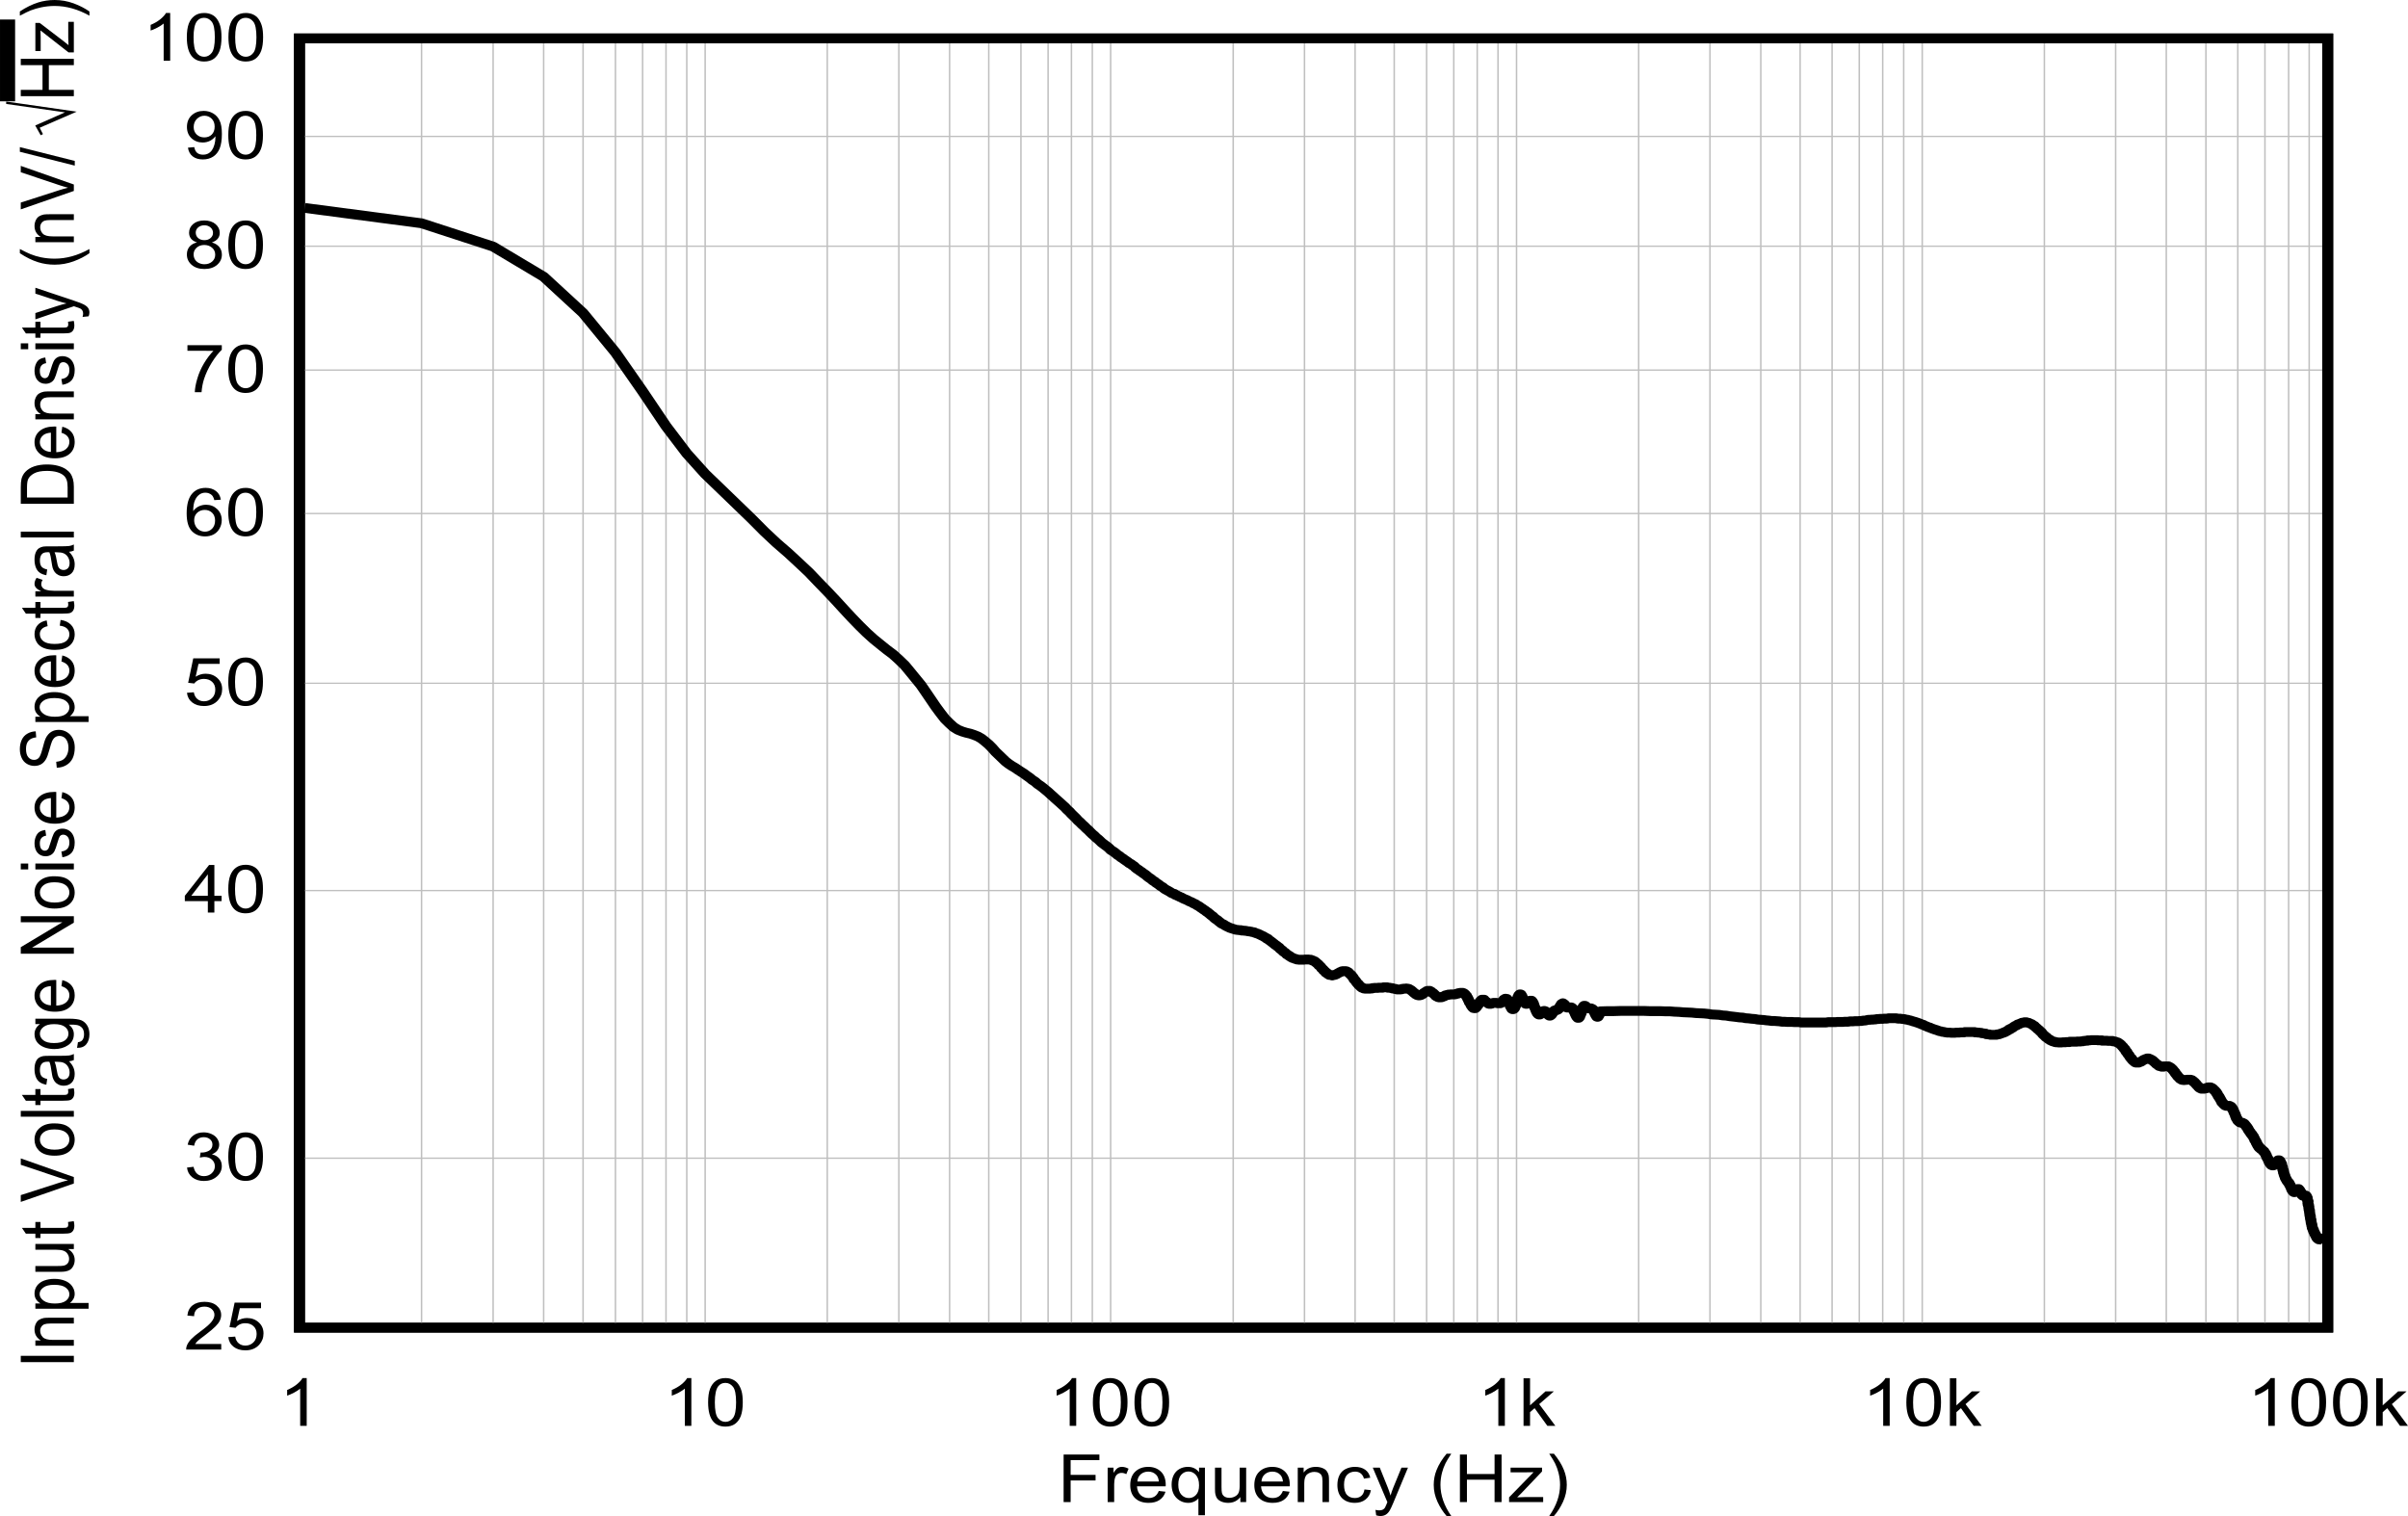 <?xml version="1.0" encoding="UTF-8" standalone="no"?>
<svg
   xmlns:dc="http://purl.org/dc/elements/1.1/"
   xmlns:cc="http://creativecommons.org/ns#"
   xmlns:rdf="http://www.w3.org/1999/02/22-rdf-syntax-ns#"
   xmlns:svg="http://www.w3.org/2000/svg"
   xmlns="http://www.w3.org/2000/svg"
   xmlns:xlink="http://www.w3.org/1999/xlink"
   xmlns:sodipodi="http://sodipodi.sourceforge.net/DTD/sodipodi-0.dtd"
   xmlns:inkscape="http://www.inkscape.org/namespaces/inkscape"
   sodipodi:docname="C102_SLOS066.pdf"
   id="svg545"
   version="1.2"
   viewBox="0 0 531.021 334.338"
   height="334.338pt"
   width="531.021pt">
  <sodipodi:namedview
     id="namedview547"
     inkscape:window-height="480"
     inkscape:window-width="640"
     inkscape:pageshadow="2"
     inkscape:pageopacity="0"
     guidetolerance="10"
     gridtolerance="10"
     objecttolerance="10"
     borderopacity="1"
     bordercolor="#666666"
     pagecolor="#ffffff" />
  <defs
     id="defs166">
    <g
       id="g161">
      <symbol
         id="glyph0-0"
         overflow="visible">
        <path
           inkscape:connector-curvature="0"
           id="path2"
           d="M 2.047,0 V -9.156 H 10.219 V 0 Z m 0.25,-0.234 H 9.969 V -8.938 H 2.297 Z m 0,0"
           style="stroke:none" />
      </symbol>
      <symbol
         id="glyph0-1"
         overflow="visible">
        <path
           inkscape:connector-curvature="0"
           id="path5"
           d="M 1.344,0 V -10.484 H 9.234 V -9.25 H 2.891 V -6 h 5.5 v 1.234 h -5.5 V 0 Z m 0,0"
           style="stroke:none" />
      </symbol>
      <symbol
         id="glyph0-2"
         overflow="visible">
        <path
           inkscape:connector-curvature="0"
           id="path8"
           d="m 1.062,0 v -7.594 h 1.297 v 1.141 C 2.691,-6.98 2.992,-7.332 3.266,-7.5 3.543,-7.676 3.852,-7.766 4.188,-7.766 c 0.488,0 0.984,0.137 1.484,0.406 l -0.5,1.203 C 4.828,-6.34 4.477,-6.438 4.125,-6.438 c -0.312,0 -0.598,0.086 -0.844,0.25 -0.25,0.168 -0.434,0.402 -0.547,0.703 C 2.578,-5.023 2.5,-4.523 2.5,-3.984 V 0 Z m 0,0"
           style="stroke:none" />
      </symbol>
      <symbol
         id="glyph0-3"
         overflow="visible">
        <path
           inkscape:connector-curvature="0"
           id="path11"
           d="M 6.891,-2.453 8.375,-2.281 C 8.133,-1.5 7.695,-0.895 7.062,-0.469 6.438,-0.039 5.629,0.172 4.641,0.172 3.398,0.172 2.414,-0.164 1.688,-0.844 0.957,-1.527 0.594,-2.492 0.594,-3.734 c 0,-1.277 0.363,-2.27 1.094,-2.969 0.738,-0.707 1.695,-1.062 2.875,-1.062 1.133,0 2.062,0.348 2.781,1.031 0.715,0.688 1.078,1.664 1.078,2.922 0,0.074 -0.008,0.191 -0.016,0.344 H 2.078 c 0.059,0.836 0.328,1.477 0.797,1.922 0.477,0.438 1.07,0.656 1.781,0.656 C 5.176,-0.891 5.625,-1.008 6,-1.25 6.371,-1.496 6.672,-1.898 6.891,-2.453 Z M 2.172,-4.531 H 6.906 c -0.062,-0.633 -0.246,-1.113 -0.547,-1.438 -0.461,-0.496 -1.055,-0.75 -1.781,-0.75 -0.656,0 -1.215,0.199 -1.672,0.594 -0.449,0.398 -0.695,0.93 -0.734,1.594 z m 0,0"
           style="stroke:none" />
      </symbol>
      <symbol
         id="glyph0-4"
         overflow="visible">
        <path
           inkscape:connector-curvature="0"
           id="path14"
           d="M 6.484,2.906 V -0.812 c -0.219,0.281 -0.535,0.52 -0.938,0.703 -0.406,0.184 -0.836,0.281 -1.281,0.281 C 3.254,0.172 2.383,-0.188 1.656,-0.906 0.938,-1.621 0.578,-2.613 0.578,-3.875 c 0,-0.758 0.145,-1.441 0.438,-2.047 0.301,-0.602 0.727,-1.062 1.281,-1.375 0.559,-0.309 1.18,-0.469 1.859,-0.469 1.051,0 1.875,0.398 2.469,1.188 V -7.594 h 1.297 v 10.5 z m -4.438,-6.734 c 0,0.98 0.227,1.715 0.688,2.203 0.457,0.492 1.008,0.734 1.656,0.734 0.602,0 1.125,-0.227 1.562,-0.688 C 6.398,-2.043 6.625,-2.754 6.625,-3.703 6.625,-4.711 6.387,-5.473 5.922,-5.984 5.461,-6.492 4.918,-6.75 4.297,-6.75 c -0.625,0 -1.16,0.242 -1.594,0.719 -0.438,0.469 -0.656,1.207 -0.656,2.203 z m 0,0"
           style="stroke:none" />
      </symbol>
      <symbol
         id="glyph0-5"
         overflow="visible">
        <path
           inkscape:connector-curvature="0"
           id="path17"
           d="m 6.641,0 v -1.109 c -0.668,0.855 -1.566,1.281 -2.688,1.281 -0.512,0 -0.988,-0.086 -1.422,-0.25 C 2.102,-0.254 1.785,-0.473 1.578,-0.734 1.367,-0.992 1.223,-1.312 1.141,-1.688 1.078,-1.934 1.047,-2.336 1.047,-2.891 V -7.594 h 1.438 v 4.203 c 0,0.68 0.031,1.133 0.094,1.359 0.082,0.344 0.27,0.617 0.562,0.812 0.301,0.188 0.664,0.281 1.094,0.281 0.426,0 0.828,-0.098 1.203,-0.297 0.383,-0.195 0.656,-0.469 0.812,-0.812 0.152,-0.34 0.234,-0.836 0.234,-1.484 v -4.062 h 1.438 V 0 Z m 0,0"
           style="stroke:none" />
      </symbol>
      <symbol
         id="glyph0-6"
         overflow="visible">
        <path
           inkscape:connector-curvature="0"
           id="path20"
           d="M 1.078,0 V -7.594 H 2.375 v 1.078 c 0.621,-0.832 1.523,-1.25 2.703,-1.25 0.508,0 0.977,0.086 1.406,0.25 0.426,0.156 0.742,0.371 0.953,0.641 0.215,0.273 0.367,0.59 0.453,0.953 0.051,0.242 0.078,0.66 0.078,1.25 V 0 h -1.438 v -4.625 c 0,-0.52 -0.059,-0.91 -0.172,-1.172 -0.105,-0.258 -0.305,-0.469 -0.594,-0.625 -0.281,-0.152 -0.617,-0.234 -1,-0.234 -0.617,0 -1.148,0.18 -1.594,0.531 -0.438,0.344 -0.656,1.004 -0.656,1.969 V 0 Z m 0,0"
           style="stroke:none" />
      </symbol>
      <symbol
         id="glyph0-7"
         overflow="visible">
        <path
           inkscape:connector-curvature="0"
           id="path23"
           d="M 6.609,-2.781 8.031,-2.625 C 7.875,-1.75 7.477,-1.059 6.844,-0.562 6.207,-0.07 5.426,0.172 4.5,0.172 c -1.168,0 -2.105,-0.336 -2.812,-1.016 -0.699,-0.684 -1.047,-1.66 -1.047,-2.922 0,-0.82 0.148,-1.539 0.453,-2.156 0.301,-0.613 0.758,-1.07 1.375,-1.375 0.621,-0.309 1.301,-0.469 2.031,-0.469 0.926,0 1.68,0.211 2.266,0.625 0.582,0.418 0.957,1.008 1.125,1.766 L 6.5,-5.172 C 6.363,-5.68 6.121,-6.066 5.781,-6.328 5.445,-6.586 5.039,-6.719 4.562,-6.719 c -0.73,0 -1.324,0.238 -1.781,0.703 -0.449,0.469 -0.672,1.207 -0.672,2.203 0,1.023 0.219,1.77 0.656,2.234 0.434,0.461 1.008,0.688 1.719,0.688 0.559,0 1.031,-0.148 1.406,-0.453 0.383,-0.309 0.625,-0.789 0.719,-1.438 z m 0,0"
           style="stroke:none" />
      </symbol>
      <symbol
         id="glyph0-8"
         overflow="visible">
        <path
           inkscape:connector-curvature="0"
           id="path26"
           d="M 1.016,2.922 0.859,1.719 C 1.168,1.789 1.441,1.828 1.672,1.828 1.992,1.828 2.25,1.777 2.438,1.688 2.633,1.594 2.797,1.457 2.922,1.281 c 0.082,-0.125 0.227,-0.445 0.438,-0.953 0.02,-0.074 0.062,-0.18 0.125,-0.312 L 0.266,-7.594 H 1.812 l 1.766,4.391 c 0.227,0.562 0.43,1.152 0.609,1.766 0.164,-0.59 0.363,-1.172 0.594,-1.734 l 1.812,-4.422 h 1.438 L 4.812,0.125 C 4.469,0.957 4.195,1.535 4,1.859 3.75,2.273 3.457,2.582 3.125,2.781 2.789,2.977 2.395,3.078 1.938,3.078 c -0.273,0 -0.582,-0.055 -0.922,-0.156 z m 0,0"
           style="stroke:none" />
      </symbol>
      <symbol
         id="glyph0-9"
         overflow="visible">
        <path
           inkscape:connector-curvature="0"
           id="path29"
           d=""
           style="stroke:none" />
      </symbol>
      <symbol
         id="glyph0-10"
         overflow="visible">
        <path
           inkscape:connector-curvature="0"
           id="path32"
           d="M 3.828,3.078 C 3.035,2.18 2.363,1.133 1.812,-0.062 1.258,-1.27 0.984,-2.516 0.984,-3.797 c 0,-1.133 0.207,-2.223 0.625,-3.266 0.477,-1.207 1.219,-2.41 2.219,-3.609 h 1.031 c -0.648,0.992 -1.074,1.699 -1.281,2.125 -0.324,0.656 -0.582,1.348 -0.766,2.062 -0.23,0.898 -0.344,1.793 -0.344,2.688 0,2.305 0.797,4.594 2.391,6.875 z m 0,0"
           style="stroke:none" />
      </symbol>
      <symbol
         id="glyph0-11"
         overflow="visible">
        <path
           inkscape:connector-curvature="0"
           id="path35"
           d="M 1.312,0 V -10.484 H 2.859 V -6.188 h 6.094 v -4.297 H 10.5 V 0 H 8.953 V -4.938 H 2.859 V 0 Z m 0,0"
           style="stroke:none" />
      </symbol>
      <symbol
         id="glyph0-12"
         overflow="visible">
        <path
           inkscape:connector-curvature="0"
           id="path38"
           d="M 0.312,0 V -1.047 L 5.719,-6.594 C 5.102,-6.57 4.559,-6.562 4.094,-6.562 H 0.641 v -1.031 h 6.938 V -6.75 l -4.594,4.828 -0.891,0.875 c 0.645,-0.039 1.25,-0.062 1.812,-0.062 H 7.828 V 0 Z m 0,0"
           style="stroke:none" />
      </symbol>
      <symbol
         id="glyph0-13"
         overflow="visible">
        <path
           inkscape:connector-curvature="0"
           id="path41"
           d="M 2.016,3.078 H 0.984 C 2.574,0.797 3.375,-1.492 3.375,-3.797 3.375,-4.691 3.258,-5.582 3.031,-6.469 2.852,-7.176 2.602,-7.859 2.281,-8.516 2.07,-8.949 1.637,-9.672 0.984,-10.672 h 1.031 c 0.996,1.199 1.738,2.402 2.219,3.609 0.414,1.043 0.625,2.133 0.625,3.266 0,1.281 -0.277,2.527 -0.828,3.734 C 3.477,1.133 2.805,2.18 2.016,3.078 Z m 0,0"
           style="stroke:none" />
      </symbol>
      <symbol
         id="glyph0-14"
         overflow="visible">
        <path
           inkscape:connector-curvature="0"
           id="path44"
           d="M 8.234,-1.234 V 0 H 0.5 C 0.488,-0.309 0.539,-0.609 0.656,-0.891 0.852,-1.367 1.172,-1.836 1.609,-2.297 2.043,-2.754 2.672,-3.281 3.484,-3.875 4.762,-4.809 5.625,-5.551 6.062,-6.094 c 0.445,-0.551 0.672,-1.07 0.672,-1.562 0,-0.508 -0.207,-0.938 -0.609,-1.281 -0.406,-0.352 -0.941,-0.531 -1.594,-0.531 -0.688,0 -1.242,0.191 -1.656,0.562 -0.418,0.375 -0.625,0.895 -0.625,1.547 L 0.766,-7.5 C 0.867,-8.488 1.25,-9.238 1.906,-9.75 c 0.664,-0.52 1.551,-0.781 2.656,-0.781 1.121,0 2.016,0.285 2.672,0.844 0.652,0.555 0.984,1.242 0.984,2.062 0,0.43 -0.102,0.848 -0.297,1.25 -0.188,0.398 -0.508,0.82 -0.953,1.266 C 6.531,-4.66 5.793,-4.039 4.766,-3.25 3.898,-2.602 3.34,-2.164 3.094,-1.938 2.852,-1.707 2.652,-1.473 2.5,-1.234 Z m 0,0"
           style="stroke:none" />
      </symbol>
      <symbol
         id="glyph0-15"
         overflow="visible">
        <path
           inkscape:connector-curvature="0"
           id="path47"
           d="M 0.672,-2.75 2.188,-2.859 c 0.113,0.656 0.375,1.152 0.781,1.484 0.402,0.336 0.895,0.5 1.469,0.5 0.695,0 1.285,-0.234 1.766,-0.703 0.477,-0.465 0.719,-1.086 0.719,-1.859 0,-0.738 -0.238,-1.316 -0.703,-1.734 C 5.758,-5.598 5.16,-5.812 4.422,-5.812 c -0.469,0 -0.895,0.098 -1.266,0.281 -0.367,0.188 -0.66,0.434 -0.875,0.734 L 0.938,-4.953 2.062,-10.344 H 7.891 V -9.125 H 3.219 l -0.625,2.828 c 0.695,-0.434 1.43,-0.656 2.203,-0.656 1.02,0 1.879,0.32 2.578,0.953 0.707,0.637 1.062,1.449 1.062,2.438 0,0.961 -0.309,1.785 -0.922,2.469 C 6.766,-0.25 5.738,0.172 4.438,0.172 3.375,0.172 2.504,-0.094 1.828,-0.625 1.16,-1.152 0.773,-1.863 0.672,-2.75 Z m 0,0"
           style="stroke:none" />
      </symbol>
      <symbol
         id="glyph0-16"
         overflow="visible">
        <path
           inkscape:connector-curvature="0"
           id="path50"
           d="M 0.688,-2.766 2.125,-2.938 c 0.164,0.73 0.445,1.258 0.844,1.578 0.395,0.324 0.879,0.484 1.453,0.484 0.676,0 1.242,-0.207 1.703,-0.625 0.465,-0.426 0.703,-0.945 0.703,-1.562 0,-0.59 -0.223,-1.082 -0.656,-1.469 -0.43,-0.383 -0.977,-0.578 -1.641,-0.578 -0.273,0 -0.613,0.051 -1.016,0.141 l 0.172,-1.125 c 0.09,0.012 0.172,0.016 0.234,0.016 0.602,0 1.148,-0.141 1.641,-0.422 0.488,-0.289 0.734,-0.738 0.734,-1.344 0,-0.465 -0.18,-0.852 -0.531,-1.156 -0.355,-0.309 -0.816,-0.469 -1.375,-0.469 -0.562,0 -1.035,0.16 -1.406,0.469 -0.375,0.312 -0.617,0.789 -0.719,1.422 L 0.828,-7.812 c 0.176,-0.863 0.578,-1.531 1.203,-2 0.621,-0.477 1.398,-0.719 2.328,-0.719 0.633,0 1.219,0.129 1.75,0.375 0.539,0.242 0.953,0.574 1.234,1 0.289,0.43 0.438,0.879 0.438,1.344 0,0.461 -0.137,0.879 -0.406,1.25 -0.273,0.367 -0.676,0.66 -1.203,0.875 0.684,0.148 1.223,0.449 1.609,0.906 0.383,0.449 0.578,1.012 0.578,1.688 0,0.918 -0.379,1.695 -1.125,2.328 C 6.492,-0.129 5.551,0.188 4.406,0.188 3.383,0.188 2.527,-0.082 1.844,-0.625 1.164,-1.176 0.777,-1.891 0.688,-2.766 Z m 0,0"
           style="stroke:none" />
      </symbol>
      <symbol
         id="glyph0-17"
         overflow="visible">
        <path
           inkscape:connector-curvature="0"
           id="path53"
           d="m 0.672,-5.172 c 0,-1.238 0.141,-2.234 0.422,-2.984 0.289,-0.758 0.719,-1.344 1.281,-1.75 0.559,-0.414 1.27,-0.625 2.125,-0.625 0.621,0 1.172,0.117 1.641,0.344 0.477,0.219 0.867,0.543 1.172,0.969 0.309,0.43 0.555,0.949 0.734,1.562 0.176,0.617 0.266,1.445 0.266,2.484 0,1.23 -0.145,2.227 -0.422,2.984 -0.281,0.75 -0.707,1.336 -1.266,1.75 C 6.062,-0.031 5.352,0.172 4.5,0.172 3.363,0.172 2.477,-0.188 1.844,-0.906 1.062,-1.777 0.672,-3.203 0.672,-5.172 Z m 1.484,0 c 0,1.719 0.223,2.867 0.672,3.438 C 3.273,-1.16 3.832,-0.875 4.5,-0.875 c 0.652,0 1.207,-0.285 1.656,-0.859 0.457,-0.57 0.688,-1.719 0.688,-3.438 0,-1.727 -0.23,-2.875 -0.688,-3.438 C 5.707,-9.18 5.148,-9.469 4.484,-9.469 c -0.668,0 -1.195,0.254 -1.578,0.75 -0.5,0.648 -0.75,1.832 -0.75,3.547 z m 0,0"
           style="stroke:none" />
      </symbol>
      <symbol
         id="glyph0-18"
         overflow="visible">
        <path
           inkscape:connector-curvature="0"
           id="path56"
           d="M 5.281,0 V -2.516 H 0.203 V -3.688 l 5.344,-6.797 H 6.719 V -3.688 H 8.312 v 1.172 H 6.719 V 0 Z m 0,-3.688 V -8.422 L 1.625,-3.688 Z m 0,0"
           style="stroke:none" />
      </symbol>
      <symbol
         id="glyph0-19"
         overflow="visible">
        <path
           inkscape:connector-curvature="0"
           id="path59"
           d="m 8.141,-7.922 -1.438,0.094 c -0.125,-0.496 -0.305,-0.863 -0.531,-1.094 -0.398,-0.363 -0.879,-0.547 -1.438,-0.547 -0.461,0 -0.867,0.117 -1.219,0.344 -0.449,0.293 -0.805,0.727 -1.062,1.297 -0.262,0.562 -0.398,1.371 -0.406,2.422 C 2.387,-5.883 2.812,-6.238 3.312,-6.469 3.809,-6.695 4.336,-6.812 4.891,-6.812 c 0.957,0 1.77,0.32 2.438,0.953 0.676,0.637 1.016,1.457 1.016,2.453 0,0.656 -0.164,1.273 -0.484,1.844 C 7.547,-1 7.113,-0.566 6.562,-0.266 6.008,0.023 5.383,0.172 4.688,0.172 3.488,0.172 2.508,-0.219 1.75,-1 0.988,-1.789 0.609,-3.094 0.609,-4.906 c 0,-2.027 0.422,-3.504 1.266,-4.422 0.727,-0.801 1.707,-1.203 2.938,-1.203 0.926,0 1.68,0.238 2.266,0.703 0.59,0.461 0.945,1.098 1.062,1.906 z m -5.875,4.516 c 0,0.449 0.102,0.879 0.312,1.281 0.215,0.406 0.516,0.723 0.891,0.938 0.371,0.211 0.77,0.312 1.188,0.312 0.602,0 1.125,-0.219 1.562,-0.656 0.434,-0.445 0.656,-1.047 0.656,-1.797 0,-0.727 -0.223,-1.301 -0.656,-1.719 -0.43,-0.414 -0.973,-0.625 -1.625,-0.625 -0.648,0 -1.199,0.211 -1.656,0.625 -0.449,0.418 -0.672,0.965 -0.672,1.641 z m 0,0"
           style="stroke:none" />
      </symbol>
      <symbol
         id="glyph0-20"
         overflow="visible">
        <path
           inkscape:connector-curvature="0"
           id="path62"
           d="m 0.781,-9.125 v -1.234 h 7.578 v 1 c -0.75,0.719 -1.492,1.668 -2.219,2.844 -0.73,1.18 -1.301,2.387 -1.703,3.625 C 4.156,-2.004 3.973,-1.039 3.891,0 H 2.406 C 2.426,-0.82 2.609,-1.816 2.953,-2.984 3.293,-4.16 3.789,-5.289 4.438,-6.375 c 0.652,-1.082 1.348,-2 2.078,-2.75 z m 0,0"
           style="stroke:none" />
      </symbol>
      <symbol
         id="glyph0-21"
         overflow="visible">
        <path
           inkscape:connector-curvature="0"
           id="path65"
           d="M 2.891,-5.688 C 2.297,-5.883 1.852,-6.164 1.562,-6.531 1.281,-6.895 1.141,-7.328 1.141,-7.828 c 0,-0.758 0.301,-1.398 0.906,-1.922 0.613,-0.52 1.43,-0.781 2.453,-0.781 1.02,0 1.844,0.27 2.469,0.797 0.621,0.531 0.938,1.18 0.938,1.938 0,0.492 -0.148,0.918 -0.438,1.281 C 7.188,-6.16 6.754,-5.883 6.172,-5.688 6.887,-5.477 7.438,-5.137 7.812,-4.672 8.184,-4.203 8.375,-3.645 8.375,-3 c 0,0.898 -0.355,1.652 -1.062,2.266 -0.711,0.605 -1.645,0.906 -2.797,0.906 -1.156,0 -2.09,-0.301 -2.797,-0.906 -0.711,-0.613 -1.062,-1.379 -1.062,-2.297 0,-0.684 0.191,-1.258 0.578,-1.719 0.395,-0.457 0.945,-0.77 1.656,-0.938 z M 2.609,-7.875 c 0,0.5 0.176,0.91 0.531,1.219 0.352,0.312 0.816,0.469 1.391,0.469 0.551,0 1.004,-0.156 1.359,-0.469 0.352,-0.309 0.531,-0.691 0.531,-1.141 0,-0.477 -0.184,-0.875 -0.547,-1.188 C 5.508,-9.305 5.055,-9.469 4.516,-9.469 c -0.555,0 -1.012,0.16 -1.375,0.469 -0.355,0.312 -0.531,0.691 -0.531,1.125 z m -0.469,4.844 c 0,0.375 0.094,0.738 0.281,1.078 0.195,0.336 0.488,0.602 0.875,0.797 0.383,0.188 0.797,0.281 1.234,0.281 0.684,0 1.254,-0.195 1.703,-0.594 0.445,-0.395 0.672,-0.898 0.672,-1.516 0,-0.621 -0.23,-1.133 -0.688,-1.531 C 5.758,-4.918 5.18,-5.125 4.484,-5.125 c -0.68,0 -1.242,0.207 -1.688,0.609 -0.438,0.398 -0.656,0.895 -0.656,1.484 z m 0,0"
           style="stroke:none" />
      </symbol>
      <symbol
         id="glyph0-22"
         overflow="visible">
        <path
           inkscape:connector-curvature="0"
           id="path68"
           d="m 0.891,-2.422 1.391,-0.125 c 0.113,0.586 0.332,1.012 0.656,1.281 0.332,0.262 0.758,0.391 1.281,0.391 0.434,0 0.82,-0.086 1.156,-0.266 0.332,-0.184 0.602,-0.43 0.812,-0.734 0.215,-0.301 0.398,-0.707 0.547,-1.219 0.145,-0.52 0.219,-1.051 0.219,-1.594 0,-0.051 -0.008,-0.133 -0.016,-0.25 -0.281,0.406 -0.676,0.742 -1.172,1 -0.5,0.25 -1.043,0.375 -1.625,0.375 -0.969,0 -1.793,-0.312 -2.469,-0.938 -0.668,-0.633 -1,-1.461 -1,-2.484 0,-1.07 0.348,-1.93 1.047,-2.578 0.707,-0.645 1.586,-0.969 2.641,-0.969 0.758,0 1.453,0.184 2.078,0.547 0.633,0.367 1.113,0.895 1.438,1.578 0.332,0.68 0.5,1.664 0.5,2.953 0,1.336 -0.164,2.402 -0.484,3.203 C 7.566,-1.457 7.082,-0.852 6.438,-0.438 5.801,-0.031 5.051,0.172 4.188,0.172 3.27,0.172 2.52,-0.051 1.938,-0.5 1.363,-0.957 1.012,-1.598 0.891,-2.422 Z M 6.781,-7.062 c 0,-0.738 -0.223,-1.32 -0.656,-1.75 -0.438,-0.434 -0.973,-0.656 -1.594,-0.656 -0.637,0 -1.195,0.238 -1.672,0.703 -0.469,0.469 -0.703,1.074 -0.703,1.812 0,0.668 0.223,1.215 0.672,1.641 0.445,0.418 1.004,0.625 1.672,0.625 0.664,0 1.211,-0.207 1.641,-0.625 0.426,-0.426 0.641,-1.008 0.641,-1.75 z m 0,0"
           style="stroke:none" />
      </symbol>
      <symbol
         id="glyph0-23"
         overflow="visible">
        <path
           inkscape:connector-curvature="0"
           id="path71"
           d="M 6.094,0 H 4.656 V -8.203 C 4.312,-7.91 3.855,-7.613 3.297,-7.312 2.734,-7.02 2.227,-6.801 1.781,-6.656 v -1.25 c 0.801,-0.332 1.504,-0.738 2.109,-1.219 0.602,-0.488 1.031,-0.957 1.281,-1.406 H 6.094 Z m 0,0"
           style="stroke:none" />
      </symbol>
      <symbol
         id="glyph0-24"
         overflow="visible">
        <path
           inkscape:connector-curvature="0"
           id="path74"
           d="m 1.094,0 v -10.484 h 1.438 v 5.969 L 5.922,-7.594 H 7.781 L 4.547,-4.781 8.109,0 H 6.344 l -2.812,-3.891 -1,0.875 V 0 Z m 0,0"
           style="stroke:none" />
      </symbol>
      <symbol
         id="glyph1-0"
         overflow="visible">
        <path
           inkscape:connector-curvature="0"
           id="path77"
           d="M 0,-1.828 H -10.219 V -9.156 H 0 Z M -0.25,-2.062 v -6.875 h -9.719 v 6.875 z m 0,0"
           style="stroke:none" />
      </symbol>
      <symbol
         id="glyph1-1"
         overflow="visible">
        <path
           inkscape:connector-curvature="0"
           id="path80"
           d="M 0,-1.359 H -11.703 V -2.75 H 0 Z m 0,0"
           style="stroke:none" />
      </symbol>
      <symbol
         id="glyph1-2"
         overflow="visible">
        <path
           inkscape:connector-curvature="0"
           id="path83"
           d="M 0,-0.969 H -8.484 V -2.125 h 1.203 c -0.926,-0.559 -1.391,-1.367 -1.391,-2.422 0,-0.457 0.098,-0.879 0.281,-1.266 0.18,-0.383 0.418,-0.672 0.719,-0.859 0.293,-0.184 0.648,-0.32 1.062,-0.406 0.262,-0.039 0.727,-0.062 1.391,-0.062 H 0 v 1.281 h -5.156 c -0.582,0 -1.02,0.055 -1.312,0.156 -0.289,0.105 -0.52,0.289 -0.688,0.547 -0.176,0.25 -0.266,0.551 -0.266,0.891 0,0.543 0.195,1.02 0.578,1.422 0.387,0.398 1.121,0.594 2.203,0.594 H 0 Z m 0,0"
           style="stroke:none" />
      </symbol>
      <symbol
         id="glyph1-3"
         overflow="visible">
        <path
           inkscape:connector-curvature="0"
           id="path86"
           d="M 3.25,-0.969 H -8.484 V -2.141 H -7.375 c -0.434,-0.277 -0.758,-0.594 -0.969,-0.938 -0.215,-0.34 -0.328,-0.766 -0.328,-1.266 0,-0.645 0.191,-1.219 0.562,-1.719 0.367,-0.496 0.895,-0.875 1.578,-1.125 0.68,-0.246 1.418,-0.375 2.219,-0.375 0.875,0 1.664,0.145 2.359,0.422 0.688,0.273 1.223,0.68 1.594,1.219 0.363,0.531 0.547,1.09 0.547,1.672 0,0.43 -0.102,0.816 -0.297,1.156 C -0.316,-2.75 -0.57,-2.465 -0.875,-2.25 H 3.25 Z M -4.188,-2.125 c 1.086,0 1.895,-0.195 2.422,-0.594 0.523,-0.402 0.781,-0.891 0.781,-1.453 0,-0.57 -0.27,-1.062 -0.812,-1.469 C -2.336,-6.043 -3.176,-6.25 -4.312,-6.25 c -1.082,0 -1.891,0.207 -2.422,0.609 -0.539,0.398 -0.812,0.871 -0.812,1.422 0,0.543 0.289,1.027 0.859,1.453 0.574,0.43 1.41,0.641 2.5,0.641 z m 0,0"
           style="stroke:none" />
      </symbol>
      <symbol
         id="glyph1-4"
         overflow="visible">
        <path
           inkscape:connector-curvature="0"
           id="path89"
           d="m 0,-5.953 h -1.25 c 0.961,0.594 1.438,1.402 1.438,2.422 0,0.449 -0.098,0.867 -0.281,1.25 -0.195,0.387 -0.438,0.68 -0.719,0.875 -0.289,0.188 -0.648,0.32 -1.078,0.391 -0.277,0.055 -0.727,0.078 -1.344,0.078 h -5.25 v -1.281 h 4.703 c 0.75,0 1.258,-0.023 1.516,-0.078 0.387,-0.082 0.691,-0.254 0.906,-0.516 0.211,-0.27 0.312,-0.598 0.312,-0.984 0,-0.383 -0.109,-0.742 -0.328,-1.078 C -1.59,-5.215 -1.895,-5.457 -2.281,-5.594 -2.664,-5.738 -3.219,-5.812 -3.938,-5.812 H -8.484 V -7.094 H 0 Z m 0,0"
           style="stroke:none" />
      </symbol>
      <symbol
         id="glyph1-5"
         overflow="visible">
        <path
           inkscape:connector-curvature="0"
           id="path92"
           d="m -1.281,-3.781 1.266,-0.188 c 0.082,0.367 0.125,0.695 0.125,0.984 0,0.461 -0.086,0.82 -0.25,1.078 -0.164,0.262 -0.379,0.445 -0.641,0.547 -0.27,0.105 -0.836,0.156 -1.703,0.156 h -4.875 V -0.25 h -1.125 v -0.953 h -2.094 l -0.875,-1.281 h 2.969 V -3.781 h 1.125 v 1.297 h 4.953 c 0.406,0 0.676,-0.02 0.797,-0.062 0.117,-0.051 0.211,-0.125 0.281,-0.219 0.062,-0.102 0.094,-0.254 0.094,-0.453 0,-0.133 -0.016,-0.32 -0.047,-0.562 z m 0,0"
           style="stroke:none" />
      </symbol>
      <symbol
         id="glyph1-6"
         overflow="visible">
        <path
           inkscape:connector-curvature="0"
           id="path95"
           d=""
           style="stroke:none" />
      </symbol>
      <symbol
         id="glyph1-7"
         overflow="visible">
        <path
           inkscape:connector-curvature="0"
           id="path98"
           d="m 0,-4.125 -11.703,4.062 v -1.5 l 8.5,-2.734 c 0.68,-0.215 1.32,-0.398 1.922,-0.547 -0.645,-0.164 -1.285,-0.352 -1.922,-0.562 l -8.5,-2.844 V -9.656 L 0,-5.547 Z m 0,0"
           style="stroke:none" />
      </symbol>
      <symbol
         id="glyph1-8"
         overflow="visible">
        <path
           inkscape:connector-curvature="0"
           id="path101"
           d="m -4.234,-0.484 c -1.57,0 -2.738,-0.391 -3.5,-1.172 -0.621,-0.652 -0.938,-1.453 -0.938,-2.391 0,-1.051 0.387,-1.906 1.156,-2.562 0.762,-0.664 1.816,-1 3.156,-1 1.094,0 1.957,0.148 2.578,0.438 0.625,0.293 1.113,0.723 1.453,1.281 0.34,0.562 0.516,1.18 0.516,1.844 0,1.062 -0.379,1.926 -1.141,2.578 -0.758,0.656 -1.852,0.984 -3.281,0.984 z m 0,-1.328 c 1.086,0 1.898,-0.207 2.438,-0.625 0.543,-0.426 0.812,-0.961 0.812,-1.609 0,-0.645 -0.27,-1.176 -0.812,-1.594 -0.551,-0.426 -1.383,-0.641 -2.5,-0.641 -1.039,0 -1.832,0.215 -2.375,0.641 -0.539,0.43 -0.812,0.961 -0.812,1.594 0,0.648 0.273,1.184 0.812,1.609 0.531,0.418 1.348,0.625 2.438,0.625 z m 0,0"
           style="stroke:none" />
      </symbol>
      <symbol
         id="glyph1-9"
         overflow="visible">
        <path
           inkscape:connector-curvature="0"
           id="path104"
           d="M 0,-0.938 H -11.703 V -2.219 H 0 Z m 0,0"
           style="stroke:none" />
      </symbol>
      <symbol
         id="glyph1-10"
         overflow="visible">
        <path
           inkscape:connector-curvature="0"
           id="path107"
           d="m -1.047,-5.922 c 0.449,0.48 0.77,0.941 0.953,1.375 0.184,0.438 0.281,0.914 0.281,1.422 0,0.836 -0.223,1.477 -0.672,1.922 -0.457,0.449 -1.039,0.672 -1.75,0.672 -0.414,0 -0.797,-0.082 -1.141,-0.25 -0.34,-0.164 -0.617,-0.383 -0.828,-0.656 -0.207,-0.277 -0.363,-0.594 -0.469,-0.938 -0.07,-0.246 -0.145,-0.629 -0.219,-1.141 -0.133,-1.039 -0.301,-1.805 -0.5,-2.297 -0.184,-0.008 -0.312,-0.016 -0.375,-0.016 -0.582,0 -0.992,0.129 -1.234,0.375 -0.32,0.324 -0.484,0.809 -0.484,1.453 0,0.617 0.121,1.07 0.359,1.359 0.23,0.281 0.648,0.492 1.25,0.625 L -6.062,-0.75 C -6.664,-0.863 -7.148,-1.051 -7.516,-1.312 -7.887,-1.57 -8.176,-1.953 -8.375,-2.453 c -0.195,-0.496 -0.297,-1.07 -0.297,-1.719 0,-0.652 0.09,-1.188 0.266,-1.594 0.168,-0.402 0.383,-0.703 0.641,-0.891 0.25,-0.184 0.574,-0.32 0.969,-0.406 0.242,-0.039 0.684,-0.062 1.328,-0.062 h 1.922 c 1.336,0 2.18,-0.023 2.531,-0.078 C -0.66,-7.254 -0.32,-7.363 0,-7.531 v 1.344 c -0.301,0.137 -0.648,0.227 -1.047,0.266 z M -4.25,-5.812 c 0.211,0.469 0.387,1.168 0.531,2.094 0.086,0.531 0.184,0.91 0.297,1.125 0.105,0.219 0.262,0.395 0.469,0.516 0.199,0.117 0.426,0.172 0.672,0.172 0.387,0 0.711,-0.129 0.969,-0.391 0.25,-0.258 0.375,-0.641 0.375,-1.141 0,-0.488 -0.117,-0.926 -0.359,-1.312 -0.238,-0.395 -0.57,-0.68 -1,-0.859 -0.32,-0.133 -0.801,-0.203 -1.438,-0.203 z m 0,0"
           style="stroke:none" />
      </symbol>
      <symbol
         id="glyph1-11"
         overflow="visible">
        <path
           inkscape:connector-curvature="0"
           id="path110"
           d="m 0.703,-0.734 0.203,-1.25 c 0.434,-0.051 0.754,-0.195 0.953,-0.438 0.258,-0.309 0.391,-0.75 0.391,-1.312 0,-0.59 -0.137,-1.051 -0.406,-1.375 C 1.582,-5.43 1.211,-5.648 0.734,-5.766 0.441,-5.836 -0.172,-5.867 -1.109,-5.859 -0.367,-5.297 0,-4.59 0,-3.75 c 0,1.043 -0.422,1.852 -1.266,2.422 -0.84,0.574 -1.852,0.859 -3.031,0.859 -0.801,0 -1.547,-0.129 -2.234,-0.391 C -7.215,-1.129 -7.742,-1.508 -8.109,-2 c -0.371,-0.496 -0.562,-1.086 -0.562,-1.766 0,-0.895 0.41,-1.633 1.219,-2.219 h -1.031 v -1.188 h 7.328 c 1.32,0 2.258,0.121 2.812,0.359 0.551,0.242 0.984,0.629 1.297,1.156 0.32,0.523 0.484,1.164 0.484,1.922 0,0.906 -0.23,1.645 -0.688,2.203 -0.449,0.555 -1.133,0.82 -2.047,0.797 z m -5.094,-1.062 c 1.117,0 1.93,-0.195 2.438,-0.594 C -1.441,-2.785 -1.188,-3.281 -1.188,-3.875 c 0,-0.59 -0.254,-1.086 -0.766,-1.484 -0.508,-0.402 -1.305,-0.609 -2.391,-0.609 -1.039,0 -1.82,0.211 -2.344,0.625 -0.527,0.406 -0.797,0.902 -0.797,1.484 0,0.574 0.262,1.066 0.781,1.469 0.523,0.398 1.293,0.594 2.312,0.594 z m 0,0"
           style="stroke:none" />
      </symbol>
      <symbol
         id="glyph1-12"
         overflow="visible">
        <path
           inkscape:connector-curvature="0"
           id="path113"
           d="M -2.734,-6.172 -2.547,-7.5 c 0.867,0.211 1.539,0.602 2.016,1.172 0.48,0.562 0.719,1.289 0.719,2.172 0,1.117 -0.379,2.004 -1.141,2.656 -0.758,0.648 -1.832,0.969 -3.219,0.969 -1.426,0 -2.531,-0.328 -3.312,-0.984 -0.789,-0.664 -1.188,-1.523 -1.188,-2.578 0,-1.008 0.387,-1.836 1.156,-2.484 0.773,-0.645 1.863,-0.969 3.266,-0.969 0.086,0 0.211,0.008 0.375,0.016 V -1.875 c 0.938,-0.039 1.66,-0.273 2.156,-0.703 0.492,-0.426 0.734,-0.957 0.734,-1.594 0,-0.465 -0.141,-0.867 -0.422,-1.203 -0.277,-0.332 -0.723,-0.598 -1.328,-0.797 z M -5.062,-1.938 v -4.25 C -5.77,-6.125 -6.301,-5.961 -6.656,-5.703 -7.215,-5.285 -7.5,-4.746 -7.5,-4.094 c 0,0.586 0.227,1.082 0.672,1.484 0.438,0.406 1.027,0.633 1.766,0.672 z m 0,0"
           style="stroke:none" />
      </symbol>
      <symbol
         id="glyph1-13"
         overflow="visible">
        <path
           inkscape:connector-curvature="0"
           id="path116"
           d="m 0,-1.109 h -11.703 v -1.438 l 9.188,-5.5 h -9.188 V -9.375 H 0 v 1.422 l -9.203,5.5 H 0 Z m 0,0"
           style="stroke:none" />
      </symbol>
      <symbol
         id="glyph1-14"
         overflow="visible">
        <path
           inkscape:connector-curvature="0"
           id="path119"
           d="m -10.062,-0.969 h -1.641 v -1.297 h 1.641 z m 10.062,0 H -8.484 V -2.266 H 0 Z m 0,0"
           style="stroke:none" />
      </symbol>
      <symbol
         id="glyph1-15"
         overflow="visible">
        <path
           inkscape:connector-curvature="0"
           id="path122"
           d="M -2.531,-0.453 -2.75,-1.719 c 0.562,-0.07 1.004,-0.27 1.312,-0.594 0.305,-0.332 0.453,-0.789 0.453,-1.375 0,-0.59 -0.133,-1.031 -0.406,-1.312 -0.27,-0.289 -0.586,-0.438 -0.953,-0.438 -0.32,0 -0.578,0.129 -0.766,0.375 -0.121,0.18 -0.285,0.617 -0.484,1.312 -0.27,0.949 -0.5,1.605 -0.688,1.969 -0.195,0.367 -0.469,0.645 -0.812,0.828 -0.34,0.188 -0.723,0.281 -1.141,0.281 -0.371,0 -0.723,-0.07 -1.047,-0.219 C -7.602,-1.043 -7.867,-1.258 -8.078,-1.531 -8.242,-1.727 -8.383,-2 -8.5,-2.344 c -0.113,-0.352 -0.172,-0.727 -0.172,-1.125 0,-0.59 0.102,-1.113 0.297,-1.562 0.188,-0.445 0.445,-0.781 0.766,-1 0.324,-0.215 0.762,-0.363 1.312,-0.438 l 0.188,1.25 c -0.434,0.062 -0.773,0.23 -1.016,0.5 -0.246,0.273 -0.375,0.66 -0.375,1.156 0,0.594 0.113,1.023 0.328,1.281 0.219,0.25 0.48,0.375 0.781,0.375 0.18,0 0.348,-0.051 0.5,-0.156 0.156,-0.102 0.285,-0.27 0.375,-0.5 0.055,-0.121 0.18,-0.504 0.375,-1.141 0.273,-0.902 0.496,-1.535 0.672,-1.891 0.168,-0.363 0.418,-0.648 0.75,-0.859 0.324,-0.207 0.73,-0.312 1.219,-0.312 0.492,0 0.949,0.129 1.375,0.375 0.418,0.25 0.742,0.617 0.969,1.094 0.227,0.469 0.344,1.004 0.344,1.594 0,0.992 -0.227,1.746 -0.688,2.266 -0.457,0.512 -1.133,0.84 -2.031,0.984 z m 0,0"
           style="stroke:none" />
      </symbol>
      <symbol
         id="glyph1-16"
         overflow="visible">
        <path
           inkscape:connector-curvature="0"
           id="path125"
           d="m -3.766,-0.656 -0.125,-1.312 c 0.586,-0.059 1.066,-0.203 1.438,-0.422 0.375,-0.227 0.684,-0.582 0.922,-1.062 0.23,-0.477 0.344,-1.016 0.344,-1.609 0,-0.527 -0.086,-1 -0.266,-1.406 -0.176,-0.402 -0.414,-0.707 -0.719,-0.906 -0.309,-0.195 -0.645,-0.297 -1,-0.297 -0.371,0 -0.695,0.102 -0.969,0.297 -0.27,0.188 -0.5,0.504 -0.688,0.938 -0.121,0.281 -0.316,0.91 -0.578,1.875 -0.258,0.961 -0.504,1.633 -0.734,2.016 -0.289,0.5 -0.648,0.879 -1.078,1.125 -0.434,0.242 -0.926,0.359 -1.469,0.359 -0.582,0 -1.129,-0.145 -1.641,-0.438 -0.52,-0.301 -0.91,-0.738 -1.172,-1.312 -0.27,-0.582 -0.406,-1.227 -0.406,-1.938 0,-0.777 0.145,-1.469 0.422,-2.062 0.273,-0.59 0.684,-1.047 1.234,-1.359 0.543,-0.32 1.16,-0.492 1.844,-0.516 l 0.109,1.328 c -0.738,0.074 -1.297,0.32 -1.672,0.734 -0.383,0.406 -0.578,1.012 -0.578,1.812 0,0.844 0.176,1.461 0.516,1.844 0.344,0.387 0.762,0.578 1.25,0.578 0.418,0 0.762,-0.141 1.031,-0.422 0.273,-0.258 0.555,-0.953 0.844,-2.078 0.281,-1.133 0.527,-1.91 0.734,-2.328 0.312,-0.613 0.715,-1.066 1.203,-1.359 0.48,-0.289 1.035,-0.438 1.656,-0.438 0.625,0 1.215,0.164 1.766,0.484 0.555,0.324 0.988,0.789 1.297,1.391 0.301,0.594 0.453,1.27 0.453,2.016 0,0.949 -0.16,1.746 -0.469,2.391 -0.309,0.637 -0.773,1.137 -1.391,1.5 -0.621,0.367 -1.328,0.559 -2.109,0.578 z m 0,0"
           style="stroke:none" />
      </symbol>
      <symbol
         id="glyph1-17"
         overflow="visible">
        <path
           inkscape:connector-curvature="0"
           id="path128"
           d="m -3.109,-5.922 0.188,-1.266 c 0.969,0.137 1.73,0.492 2.281,1.062 0.555,0.562 0.828,1.262 0.828,2.094 0,1.043 -0.375,1.883 -1.125,2.516 -0.758,0.625 -1.848,0.938 -3.266,0.938 -0.914,0 -1.719,-0.133 -2.406,-0.406 -0.684,-0.27 -1.203,-0.68 -1.547,-1.234 -0.34,-0.559 -0.516,-1.164 -0.516,-1.812 0,-0.832 0.238,-1.508 0.703,-2.031 0.461,-0.52 1.121,-0.859 1.984,-1.016 L -5.781,-5.812 c -0.559,0.117 -0.988,0.324 -1.281,0.625 -0.289,0.305 -0.438,0.668 -0.438,1.094 0,0.656 0.262,1.191 0.781,1.594 0.523,0.406 1.348,0.609 2.469,0.609 1.137,0 1.965,-0.191 2.484,-0.578 0.523,-0.395 0.781,-0.91 0.781,-1.547 0,-0.496 -0.172,-0.922 -0.516,-1.266 -0.352,-0.34 -0.891,-0.555 -1.609,-0.641 z m 0,0"
           style="stroke:none" />
      </symbol>
      <symbol
         id="glyph1-18"
         overflow="visible">
        <path
           inkscape:connector-curvature="0"
           id="path131"
           d="m 0,-0.953 h -8.484 v -1.156 h 1.281 C -7.793,-2.41 -8.188,-2.688 -8.375,-2.938 -8.57,-3.184 -8.672,-3.457 -8.672,-3.75 c 0,-0.434 0.152,-0.879 0.453,-1.328 l 1.344,0.438 c -0.207,0.312 -0.312,0.633 -0.312,0.953 0,0.281 0.098,0.539 0.281,0.766 0.188,0.219 0.449,0.379 0.781,0.469 0.512,0.148 1.074,0.219 1.688,0.219 H 0 Z m 0,0"
           style="stroke:none" />
      </symbol>
      <symbol
         id="glyph1-19"
         overflow="visible">
        <path
           inkscape:connector-curvature="0"
           id="path134"
           d="M 0,-1.125 H -11.703 V -4.75 c 0,-0.809 0.055,-1.43 0.156,-1.859 0.156,-0.602 0.441,-1.117 0.844,-1.547 0.523,-0.551 1.191,-0.961 2,-1.234 0.812,-0.27 1.742,-0.406 2.781,-0.406 0.898,0 1.691,0.098 2.375,0.281 0.68,0.18 1.246,0.414 1.703,0.703 0.449,0.293 0.805,0.617 1.062,0.969 0.25,0.344 0.445,0.762 0.578,1.25 C -0.066,-6.113 0,-5.555 0,-4.922 Z m -1.375,-1.391 v -2.25 c 0,-0.684 -0.07,-1.227 -0.219,-1.625 -0.145,-0.395 -0.348,-0.707 -0.609,-0.938 C -2.566,-7.66 -3.055,-7.914 -3.672,-8.094 -4.293,-8.277 -5.051,-8.375 -5.938,-8.375 c -1.227,0 -2.172,0.184 -2.828,0.547 -0.652,0.355 -1.098,0.793 -1.328,1.312 -0.152,0.367 -0.234,0.965 -0.234,1.797 v 2.203 z m 0,0"
           style="stroke:none" />
      </symbol>
      <symbol
         id="glyph1-20"
         overflow="visible">
        <path
           inkscape:connector-curvature="0"
           id="path137"
           d="m 3.266,-0.906 -1.344,0.141 c 0.082,-0.277 0.125,-0.523 0.125,-0.734 0,-0.289 -0.059,-0.52 -0.172,-0.688 C 1.77,-2.363 1.621,-2.504 1.438,-2.609 1.289,-2.691 0.934,-2.82 0.375,-3 0.289,-3.027 0.168,-3.07 0.016,-3.125 l -8.5,2.891 V -1.625 l 4.906,-1.578 c 0.625,-0.207 1.285,-0.391 1.969,-0.547 -0.652,-0.152 -1.297,-0.332 -1.922,-0.531 l -4.953,-1.625 v -1.297 l 8.625,2.891 C 1.074,-4 1.719,-3.754 2.062,-3.578 c 0.477,0.23 0.828,0.492 1.047,0.781 0.215,0.293 0.328,0.648 0.328,1.062 0,0.25 -0.059,0.527 -0.172,0.828 z m 0,0"
           style="stroke:none" />
      </symbol>
      <symbol
         id="glyph1-21"
         overflow="visible">
        <path
           inkscape:connector-curvature="0"
           id="path140"
           d="m 3.438,-3.422 c -1,0.711 -2.168,1.309 -3.5,1.797 -1.34,0.492 -2.734,0.734 -4.172,0.734 -1.27,0 -2.488,-0.18 -3.656,-0.547 -1.34,-0.426 -2.68,-1.086 -4.016,-1.984 V -4.344 c 1.105,0.574 1.898,0.957 2.375,1.141 0.73,0.293 1.496,0.523 2.297,0.688 0.992,0.199 1.992,0.297 3,0.297 2.562,0 5.117,-0.707 7.672,-2.125 z m 0,0"
           style="stroke:none" />
      </symbol>
      <symbol
         id="glyph1-22"
         overflow="visible">
        <path
           inkscape:connector-curvature="0"
           id="path143"
           d="M 0.203,0 -11.906,-3.047 v -1.031 L 0.203,-1.031 Z m 0,0"
           style="stroke:none" />
      </symbol>
      <symbol
         id="glyph1-23"
         overflow="visible">
        <path
           inkscape:connector-curvature="0"
           id="path146"
           d="M 0,-1.172 H -11.703 V -2.562 h 4.797 v -5.453 h -4.797 V -9.406 H 0 v 1.391 H -5.516 V -2.562 H 0 Z m 0,0"
           style="stroke:none" />
      </symbol>
      <symbol
         id="glyph1-24"
         overflow="visible">
        <path
           inkscape:connector-curvature="0"
           id="path149"
           d="m 0,-0.281 h -1.172 l -6.188,-4.844 c 0.031,0.555 0.047,1.039 0.047,1.453 v 3.094 H -8.484 V -6.781 h 0.953 l 5.375,4.109 0.984,0.797 c -0.039,-0.57 -0.062,-1.113 -0.062,-1.625 V -7.016 H 0 Z m 0,0"
           style="stroke:none" />
      </symbol>
      <symbol
         id="glyph1-25"
         overflow="visible">
        <path
           inkscape:connector-curvature="0"
           id="path152"
           d="m 3.438,-1.812 v 0.922 C 0.883,-2.316 -1.672,-3.031 -4.234,-3.031 c -0.996,0 -1.992,0.105 -2.984,0.312 -0.789,0.168 -1.555,0.395 -2.297,0.672 -0.477,0.188 -1.273,0.574 -2.391,1.156 V -1.812 c 1.336,-0.895 2.676,-1.555 4.016,-1.984 1.168,-0.363 2.387,-0.547 3.656,-0.547 1.438,0 2.832,0.246 4.172,0.734 1.332,0.492 2.5,1.09 3.5,1.797 z m 0,0"
           style="stroke:none" />
      </symbol>
      <symbol
         id="glyph2-0"
         overflow="visible">
        <path
           inkscape:connector-curvature="0"
           id="path155"
           d="M 0,-0.734 H -10.219 V -8.062 H 0 Z M -0.25,-0.969 v -6.875 h -9.719 v 6.875 z m 0,0"
           style="stroke:none" />
      </symbol>
      <symbol
         id="glyph2-1"
         overflow="visible">
        <path
           inkscape:connector-curvature="0"
           id="path158"
           d="M -14.922,-7.5 V -8.031 L 0.625,-5.797 -7.531,-2.25 l 0.719,1.406 -0.5,0.25 -1.203,-2.156 6.562,-2.891 z m 0,0"
           style="stroke:none" />
      </symbol>
    </g>
    <clipPath
       id="clip1">
      <path
         inkscape:connector-curvature="0"
         id="path163"
         d="m 572,373 h 16.961 v 12 H 572 Z m 0,0" />
    </clipPath>
  </defs>
  <g
     transform="translate(-57.593,-69.818)"
     id="surface1">
    <g
       id="g174"
       style="fill:#000000;fill-opacity:1">
      <use
         height="100%"
         width="100%"
         id="use168"
         y="401.078"
         x="290.802"
         xlink:href="#glyph0-1" />
      <use
         height="100%"
         width="100%"
         id="use170"
         y="401.078"
         x="300.796"
         xlink:href="#glyph0-2" />
      <use
         height="100%"
         width="100%"
         id="use172"
         y="401.078"
         x="306.242"
         xlink:href="#glyph0-3" />
    </g>
    <g
       id="g180"
       style="fill:#000000;fill-opacity:1">
      <use
         height="100%"
         width="100%"
         id="use176"
         y="401.078"
         x="315.386"
         xlink:href="#glyph0-4" />
      <use
         height="100%"
         width="100%"
         id="use178"
         y="401.078"
         x="324.48"
         xlink:href="#glyph0-5" />
    </g>
    <g
       id="g186"
       style="fill:#000000;fill-opacity:1">
      <use
         height="100%"
         width="100%"
         id="use182"
         y="401.078"
         x="333.607"
         xlink:href="#glyph0-3" />
      <use
         height="100%"
         width="100%"
         id="use184"
         y="401.078"
         x="342.701"
         xlink:href="#glyph0-6" />
    </g>
    <g
       id="g198"
       style="fill:#000000;fill-opacity:1">
      <use
         height="100%"
         width="100%"
         id="use188"
         y="401.078"
         x="351.877"
         xlink:href="#glyph0-7" />
      <use
         height="100%"
         width="100%"
         id="use190"
         y="401.078"
         x="360.055"
         xlink:href="#glyph0-8" />
      <use
         height="100%"
         width="100%"
         id="use192"
         y="401.078"
         x="368.233"
         xlink:href="#glyph0-9" />
      <use
         height="100%"
         width="100%"
         id="use194"
         y="401.078"
         x="372.78"
         xlink:href="#glyph0-10" />
      <use
         height="100%"
         width="100%"
         id="use196"
         y="401.078"
         x="378.227"
         xlink:href="#glyph0-11" />
    </g>
    <g
       id="g204"
       style="fill:#000000;fill-opacity:1">
      <use
         height="100%"
         width="100%"
         id="use200"
         y="401.078"
         x="390.069"
         xlink:href="#glyph0-12" />
      <use
         height="100%"
         width="100%"
         id="use202"
         y="401.078"
         x="398.247"
         xlink:href="#glyph0-13" />
    </g>
    <g
       id="g208"
       style="fill:#000000;fill-opacity:1">
      <use
         height="100%"
         width="100%"
         id="use206"
         y="371.574"
         x="73.877"
         xlink:href="#glyph1-1" />
    </g>
    <g
       id="g214"
       style="fill:#000000;fill-opacity:1">
      <use
         height="100%"
         width="100%"
         id="use210"
         y="367.559"
         x="73.877"
         xlink:href="#glyph1-2" />
      <use
         height="100%"
         width="100%"
         id="use212"
         y="359.413"
         x="73.877"
         xlink:href="#glyph1-3" />
    </g>
    <g
       id="g230"
       style="fill:#000000;fill-opacity:1">
      <use
         height="100%"
         width="100%"
         id="use216"
         y="351.238"
         x="73.877"
         xlink:href="#glyph1-4" />
      <use
         height="100%"
         width="100%"
         id="use218"
         y="343.092"
         x="73.877"
         xlink:href="#glyph1-5" />
      <use
         height="100%"
         width="100%"
         id="use220"
         y="339.018"
         x="73.877"
         xlink:href="#glyph1-6" />
      <use
         height="100%"
         width="100%"
         id="use222"
         y="334.945"
         x="73.877"
         xlink:href="#glyph1-7" />
      <use
         height="100%"
         width="100%"
         id="use224"
         y="325.173"
         x="73.877"
         xlink:href="#glyph1-8" />
      <use
         height="100%"
         width="100%"
         id="use226"
         y="317.027"
         x="73.877"
         xlink:href="#glyph1-9" />
      <use
         height="100%"
         width="100%"
         id="use228"
         y="313.774"
         x="73.877"
         xlink:href="#glyph1-5" />
    </g>
    <g
       id="g236"
       style="fill:#000000;fill-opacity:1">
      <use
         height="100%"
         width="100%"
         id="use232"
         y="309.789"
         x="73.877"
         xlink:href="#glyph1-10" />
      <use
         height="100%"
         width="100%"
         id="use234"
         y="301.643"
         x="73.877"
         xlink:href="#glyph1-11" />
    </g>
    <g
       id="g248"
       style="fill:#000000;fill-opacity:1">
      <use
         height="100%"
         width="100%"
         id="use238"
         y="293.467"
         x="73.877"
         xlink:href="#glyph1-12" />
      <use
         height="100%"
         width="100%"
         id="use240"
         y="285.321"
         x="73.877"
         xlink:href="#glyph1-6" />
      <use
         height="100%"
         width="100%"
         id="use242"
         y="281.248"
         x="73.877"
         xlink:href="#glyph1-13" />
      <use
         height="100%"
         width="100%"
         id="use244"
         y="270.67"
         x="73.877"
         xlink:href="#glyph1-8" />
      <use
         height="100%"
         width="100%"
         id="use246"
         y="262.524"
         x="73.877"
         xlink:href="#glyph1-14" />
    </g>
    <g
       id="g264"
       style="fill:#000000;fill-opacity:1">
      <use
         height="100%"
         width="100%"
         id="use250"
         y="259.33"
         x="73.877"
         xlink:href="#glyph1-15" />
      <use
         height="100%"
         width="100%"
         id="use252"
         y="252.004"
         x="73.877"
         xlink:href="#glyph1-12" />
      <use
         height="100%"
         width="100%"
         id="use254"
         y="243.858"
         x="73.877"
         xlink:href="#glyph1-6" />
      <use
         height="100%"
         width="100%"
         id="use256"
         y="239.785"
         x="73.877"
         xlink:href="#glyph1-16" />
      <use
         height="100%"
         width="100%"
         id="use258"
         y="230.012"
         x="73.877"
         xlink:href="#glyph1-3" />
      <use
         height="100%"
         width="100%"
         id="use260"
         y="221.866"
         x="73.877"
         xlink:href="#glyph1-12" />
      <use
         height="100%"
         width="100%"
         id="use262"
         y="213.72"
         x="73.877"
         xlink:href="#glyph1-17" />
    </g>
    <g
       id="g268"
       style="fill:#000000;fill-opacity:1">
      <use
         height="100%"
         width="100%"
         id="use266"
         y="206.35"
         x="73.877"
         xlink:href="#glyph1-5" />
    </g>
    <g
       id="g272"
       style="fill:#000000;fill-opacity:1">
      <use
         height="100%"
         width="100%"
         id="use270"
         y="202.336"
         x="73.877"
         xlink:href="#glyph1-18" />
    </g>
    <g
       id="g280"
       style="fill:#000000;fill-opacity:1">
      <use
         height="100%"
         width="100%"
         id="use274"
         y="197.428"
         x="73.877"
         xlink:href="#glyph1-10" />
      <use
         height="100%"
         width="100%"
         id="use276"
         y="189.281"
         x="73.877"
         xlink:href="#glyph1-9" />
      <use
         height="100%"
         width="100%"
         id="use278"
         y="186.029"
         x="73.877"
         xlink:href="#glyph1-6" />
    </g>
    <g
       id="g284"
       style="fill:#000000;fill-opacity:1">
      <use
         height="100%"
         width="100%"
         id="use282"
         y="182.044"
         x="73.877"
         xlink:href="#glyph1-19" />
    </g>
    <g
       id="g306"
       style="fill:#000000;fill-opacity:1">
      <use
         height="100%"
         width="100%"
         id="use286"
         y="171.421"
         x="73.877"
         xlink:href="#glyph1-12" />
      <use
         height="100%"
         width="100%"
         id="use288"
         y="163.275"
         x="73.877"
         xlink:href="#glyph1-2" />
      <use
         height="100%"
         width="100%"
         id="use290"
         y="155.129"
         x="73.877"
         xlink:href="#glyph1-15" />
      <use
         height="100%"
         width="100%"
         id="use292"
         y="147.803"
         x="73.877"
         xlink:href="#glyph1-14" />
      <use
         height="100%"
         width="100%"
         id="use294"
         y="144.551"
         x="73.877"
         xlink:href="#glyph1-5" />
      <use
         height="100%"
         width="100%"
         id="use296"
         y="140.478"
         x="73.877"
         xlink:href="#glyph1-20" />
      <use
         height="100%"
         width="100%"
         id="use298"
         y="133.152"
         x="73.877"
         xlink:href="#glyph1-6" />
      <use
         height="100%"
         width="100%"
         id="use300"
         y="129.079"
         x="73.877"
         xlink:href="#glyph1-21" />
      <use
         height="100%"
         width="100%"
         id="use302"
         y="124.2"
         x="73.877"
         xlink:href="#glyph1-2" />
      <use
         height="100%"
         width="100%"
         id="use304"
         y="116.054"
         x="73.877"
         xlink:href="#glyph1-7" />
    </g>
    <g
       id="g310"
       style="fill:#000000;fill-opacity:1">
      <use
         height="100%"
         width="100%"
         id="use308"
         y="106.34"
         x="73.877"
         xlink:href="#glyph1-22" />
    </g>
    <g
       id="g314"
       style="fill:#000000;fill-opacity:1">
      <use
         height="100%"
         width="100%"
         id="use312"
         y="100.24"
         x="73.877"
         xlink:href="#glyph2-1" />
    </g>
    <g
       id="g320"
       style="fill:#000000;fill-opacity:1">
      <use
         height="100%"
         width="100%"
         id="use316"
         y="92.2"
         x="73.877"
         xlink:href="#glyph1-23" />
      <use
         height="100%"
         width="100%"
         id="use318"
         y="81.654"
         x="73.877"
         xlink:href="#glyph1-24" />
    </g>
    <path
       inkscape:connector-curvature="0"
       id="path322"
       transform="matrix(2.35,0,0,-2.105,51.49,410.77)"
       d="m 3.306,151.36 v 8.569"
       style="fill:none;stroke:#000000;stroke-width:1.417;stroke-linecap:butt;stroke-linejoin:round;stroke-miterlimit:10;stroke-opacity:1" />
    <g
       id="g326"
       style="fill:#000000;fill-opacity:1">
      <use
         height="100%"
         width="100%"
         id="use324"
         y="74.162"
         x="73.877"
         xlink:href="#glyph1-25" />
    </g>
    <path
       inkscape:connector-curvature="0"
       id="path328"
       transform="matrix(2.35,0,0,-2.105,51.49,410.77)"
       d="M 30.699,22.877 H 221.029 V 157.947 H 30.699 Z m 0,0"
       style="fill:none;stroke:#000000;stroke-width:1.027;stroke-linecap:round;stroke-linejoin:miter;stroke-miterlimit:10;stroke-opacity:1" />
    <path
       inkscape:connector-curvature="0"
       id="path330"
       transform="matrix(2.35,0,0,-2.105,51.49,410.77)"
       d="M 42.156,157.94 V 22.856"
       style="fill:none;stroke:#bfbfbf;stroke-width:0.14;stroke-linecap:butt;stroke-linejoin:round;stroke-miterlimit:10;stroke-opacity:1" />
    <path
       inkscape:connector-curvature="0"
       id="path332"
       transform="matrix(2.35,0,0,-2.105,51.49,410.77)"
       d="M 48.871,157.94 V 22.856"
       style="fill:none;stroke:#bfbfbf;stroke-width:0.14;stroke-linecap:butt;stroke-linejoin:round;stroke-miterlimit:10;stroke-opacity:1" />
    <path
       inkscape:connector-curvature="0"
       id="path334"
       transform="matrix(2.35,0,0,-2.105,51.49,410.77)"
       d="M 53.614,157.94 V 22.856"
       style="fill:none;stroke:#bfbfbf;stroke-width:0.14;stroke-linecap:butt;stroke-linejoin:round;stroke-miterlimit:10;stroke-opacity:1" />
    <path
       inkscape:connector-curvature="0"
       id="path336"
       transform="matrix(2.35,0,0,-2.105,51.49,410.77)"
       d="M 57.312,157.94 V 22.856"
       style="fill:none;stroke:#bfbfbf;stroke-width:0.14;stroke-linecap:butt;stroke-linejoin:round;stroke-miterlimit:10;stroke-opacity:1" />
    <path
       inkscape:connector-curvature="0"
       id="path338"
       transform="matrix(2.35,0,0,-2.105,51.49,410.77)"
       d="M 60.351,157.94 V 22.856"
       style="fill:none;stroke:#bfbfbf;stroke-width:0.14;stroke-linecap:butt;stroke-linejoin:round;stroke-miterlimit:10;stroke-opacity:1" />
    <path
       inkscape:connector-curvature="0"
       id="path340"
       transform="matrix(2.35,0,0,-2.105,51.49,410.77)"
       d="M 62.898,157.94 V 22.856"
       style="fill:none;stroke:#bfbfbf;stroke-width:0.14;stroke-linecap:butt;stroke-linejoin:round;stroke-miterlimit:10;stroke-opacity:1" />
    <path
       inkscape:connector-curvature="0"
       id="path342"
       transform="matrix(2.35,0,0,-2.105,51.49,410.77)"
       d="M 65.094,157.94 V 22.856"
       style="fill:none;stroke:#bfbfbf;stroke-width:0.14;stroke-linecap:butt;stroke-linejoin:round;stroke-miterlimit:10;stroke-opacity:1" />
    <path
       inkscape:connector-curvature="0"
       id="path344"
       transform="matrix(2.35,0,0,-2.105,51.49,410.77)"
       d="M 67.045,157.94 V 22.856"
       style="fill:none;stroke:#bfbfbf;stroke-width:0.14;stroke-linecap:butt;stroke-linejoin:round;stroke-miterlimit:10;stroke-opacity:1" />
    <path
       inkscape:connector-curvature="0"
       id="path346"
       transform="matrix(2.35,0,0,-2.105,51.49,410.77)"
       d="M 68.769,157.94 V 22.856"
       style="fill:none;stroke:#bfbfbf;stroke-width:0.14;stroke-linecap:butt;stroke-linejoin:round;stroke-miterlimit:10;stroke-opacity:1" />
    <path
       inkscape:connector-curvature="0"
       id="path348"
       transform="matrix(2.35,0,0,-2.105,51.49,410.77)"
       d="M 80.227,157.94 V 22.856"
       style="fill:none;stroke:#bfbfbf;stroke-width:0.14;stroke-linecap:butt;stroke-linejoin:round;stroke-miterlimit:10;stroke-opacity:1" />
    <path
       inkscape:connector-curvature="0"
       id="path350"
       transform="matrix(2.35,0,0,-2.105,51.49,410.77)"
       d="M 86.944,157.94 V 22.856"
       style="fill:none;stroke:#bfbfbf;stroke-width:0.14;stroke-linecap:butt;stroke-linejoin:round;stroke-miterlimit:10;stroke-opacity:1" />
    <path
       inkscape:connector-curvature="0"
       id="path352"
       transform="matrix(2.35,0,0,-2.105,51.49,410.77)"
       d="M 91.707,157.94 V 22.856"
       style="fill:none;stroke:#bfbfbf;stroke-width:0.14;stroke-linecap:butt;stroke-linejoin:round;stroke-miterlimit:10;stroke-opacity:1" />
    <path
       inkscape:connector-curvature="0"
       id="path354"
       transform="matrix(2.35,0,0,-2.105,51.49,410.77)"
       d="M 95.382,157.94 V 22.856"
       style="fill:none;stroke:#bfbfbf;stroke-width:0.14;stroke-linecap:butt;stroke-linejoin:round;stroke-miterlimit:10;stroke-opacity:1" />
    <path
       inkscape:connector-curvature="0"
       id="path356"
       transform="matrix(2.35,0,0,-2.105,51.49,410.77)"
       d="M 98.401,157.94 V 22.856"
       style="fill:none;stroke:#bfbfbf;stroke-width:0.14;stroke-linecap:butt;stroke-linejoin:round;stroke-miterlimit:10;stroke-opacity:1" />
    <path
       inkscape:connector-curvature="0"
       id="path358"
       transform="matrix(2.35,0,0,-2.105,51.49,410.77)"
       d="M 100.95,157.94 V 22.856"
       style="fill:none;stroke:#bfbfbf;stroke-width:0.14;stroke-linecap:butt;stroke-linejoin:round;stroke-miterlimit:10;stroke-opacity:1" />
    <path
       inkscape:connector-curvature="0"
       id="path360"
       transform="matrix(2.35,0,0,-2.105,51.49,410.77)"
       d="M 103.14,157.94 V 22.856"
       style="fill:none;stroke:#bfbfbf;stroke-width:0.14;stroke-linecap:butt;stroke-linejoin:round;stroke-miterlimit:10;stroke-opacity:1" />
    <path
       inkscape:connector-curvature="0"
       id="path362"
       transform="matrix(2.35,0,0,-2.105,51.49,410.77)"
       d="M 105.1,157.94 V 22.856"
       style="fill:none;stroke:#bfbfbf;stroke-width:0.14;stroke-linecap:butt;stroke-linejoin:round;stroke-miterlimit:10;stroke-opacity:1" />
    <path
       inkscape:connector-curvature="0"
       id="path364"
       transform="matrix(2.35,0,0,-2.105,51.49,410.77)"
       d="M 106.82,157.94 V 22.856"
       style="fill:none;stroke:#bfbfbf;stroke-width:0.14;stroke-linecap:butt;stroke-linejoin:round;stroke-miterlimit:10;stroke-opacity:1" />
    <path
       inkscape:connector-curvature="0"
       id="path366"
       transform="matrix(2.35,0,0,-2.105,51.49,410.77)"
       d="M 118.32,157.94 V 22.856"
       style="fill:none;stroke:#bfbfbf;stroke-width:0.14;stroke-linecap:butt;stroke-linejoin:round;stroke-miterlimit:10;stroke-opacity:1" />
    <path
       inkscape:connector-curvature="0"
       id="path368"
       transform="matrix(2.35,0,0,-2.105,51.49,410.77)"
       d="M 125.009,157.94 V 22.856"
       style="fill:none;stroke:#bfbfbf;stroke-width:0.14;stroke-linecap:butt;stroke-linejoin:round;stroke-miterlimit:10;stroke-opacity:1" />
    <path
       inkscape:connector-curvature="0"
       id="path370"
       transform="matrix(2.35,0,0,-2.105,51.49,410.77)"
       d="M 129.759,157.94 V 22.856"
       style="fill:none;stroke:#bfbfbf;stroke-width:0.14;stroke-linecap:butt;stroke-linejoin:round;stroke-miterlimit:10;stroke-opacity:1" />
    <path
       inkscape:connector-curvature="0"
       id="path372"
       transform="matrix(2.35,0,0,-2.105,51.49,410.77)"
       d="M 133.43,157.94 V 22.856"
       style="fill:none;stroke:#bfbfbf;stroke-width:0.14;stroke-linecap:butt;stroke-linejoin:round;stroke-miterlimit:10;stroke-opacity:1" />
    <path
       inkscape:connector-curvature="0"
       id="path374"
       transform="matrix(2.35,0,0,-2.105,51.49,410.77)"
       d="M 136.471,157.94 V 22.856"
       style="fill:none;stroke:#bfbfbf;stroke-width:0.14;stroke-linecap:butt;stroke-linejoin:round;stroke-miterlimit:10;stroke-opacity:1" />
    <path
       inkscape:connector-curvature="0"
       id="path376"
       transform="matrix(2.35,0,0,-2.105,51.49,410.77)"
       d="M 139.019,157.94 V 22.856"
       style="fill:none;stroke:#bfbfbf;stroke-width:0.14;stroke-linecap:butt;stroke-linejoin:round;stroke-miterlimit:10;stroke-opacity:1" />
    <path
       inkscape:connector-curvature="0"
       id="path378"
       transform="matrix(2.35,0,0,-2.105,51.49,410.77)"
       d="M 141.22,157.94 V 22.856"
       style="fill:none;stroke:#bfbfbf;stroke-width:0.14;stroke-linecap:butt;stroke-linejoin:round;stroke-miterlimit:10;stroke-opacity:1" />
    <path
       inkscape:connector-curvature="0"
       id="path380"
       transform="matrix(2.35,0,0,-2.105,51.49,410.77)"
       d="M 143.17,157.94 V 22.856"
       style="fill:none;stroke:#bfbfbf;stroke-width:0.14;stroke-linecap:butt;stroke-linejoin:round;stroke-miterlimit:10;stroke-opacity:1" />
    <path
       inkscape:connector-curvature="0"
       id="path382"
       transform="matrix(2.35,0,0,-2.105,51.49,410.77)"
       d="M 144.909,157.94 V 22.856"
       style="fill:none;stroke:#bfbfbf;stroke-width:0.14;stroke-linecap:butt;stroke-linejoin:round;stroke-miterlimit:10;stroke-opacity:1" />
    <path
       inkscape:connector-curvature="0"
       id="path384"
       transform="matrix(2.35,0,0,-2.105,51.49,410.77)"
       d="M 156.37,157.94 V 22.856"
       style="fill:none;stroke:#bfbfbf;stroke-width:0.14;stroke-linecap:butt;stroke-linejoin:round;stroke-miterlimit:10;stroke-opacity:1" />
    <path
       inkscape:connector-curvature="0"
       id="path386"
       transform="matrix(2.35,0,0,-2.105,51.49,410.77)"
       d="M 163.06,157.94 V 22.856"
       style="fill:none;stroke:#bfbfbf;stroke-width:0.14;stroke-linecap:butt;stroke-linejoin:round;stroke-miterlimit:10;stroke-opacity:1" />
    <path
       inkscape:connector-curvature="0"
       id="path388"
       transform="matrix(2.35,0,0,-2.105,51.49,410.77)"
       d="M 167.83,157.94 V 22.856"
       style="fill:none;stroke:#bfbfbf;stroke-width:0.14;stroke-linecap:butt;stroke-linejoin:round;stroke-miterlimit:10;stroke-opacity:1" />
    <path
       inkscape:connector-curvature="0"
       id="path390"
       transform="matrix(2.35,0,0,-2.105,51.49,410.77)"
       d="M 171.521,157.94 V 22.856"
       style="fill:none;stroke:#bfbfbf;stroke-width:0.14;stroke-linecap:butt;stroke-linejoin:round;stroke-miterlimit:10;stroke-opacity:1" />
    <path
       inkscape:connector-curvature="0"
       id="path392"
       transform="matrix(2.35,0,0,-2.105,51.49,410.77)"
       d="M 174.52,157.94 V 22.856"
       style="fill:none;stroke:#bfbfbf;stroke-width:0.14;stroke-linecap:butt;stroke-linejoin:round;stroke-miterlimit:10;stroke-opacity:1" />
    <path
       inkscape:connector-curvature="0"
       id="path394"
       transform="matrix(2.35,0,0,-2.105,51.49,410.77)"
       d="M 177.07,157.94 V 22.856"
       style="fill:none;stroke:#bfbfbf;stroke-width:0.14;stroke-linecap:butt;stroke-linejoin:round;stroke-miterlimit:10;stroke-opacity:1" />
    <path
       inkscape:connector-curvature="0"
       id="path396"
       transform="matrix(2.35,0,0,-2.105,51.49,410.77)"
       d="M 179.27,157.94 V 22.856"
       style="fill:none;stroke:#bfbfbf;stroke-width:0.14;stroke-linecap:butt;stroke-linejoin:round;stroke-miterlimit:10;stroke-opacity:1" />
    <path
       inkscape:connector-curvature="0"
       id="path398"
       transform="matrix(2.35,0,0,-2.105,51.49,410.77)"
       d="M 181.24,157.94 V 22.856"
       style="fill:none;stroke:#bfbfbf;stroke-width:0.14;stroke-linecap:butt;stroke-linejoin:round;stroke-miterlimit:10;stroke-opacity:1" />
    <path
       inkscape:connector-curvature="0"
       id="path400"
       transform="matrix(2.35,0,0,-2.105,51.49,410.77)"
       d="M 182.98,157.94 V 22.856"
       style="fill:none;stroke:#bfbfbf;stroke-width:0.14;stroke-linecap:butt;stroke-linejoin:round;stroke-miterlimit:10;stroke-opacity:1" />
    <path
       inkscape:connector-curvature="0"
       id="path402"
       transform="matrix(2.35,0,0,-2.105,51.49,410.77)"
       d="M 194.44,157.94 V 22.856"
       style="fill:none;stroke:#bfbfbf;stroke-width:0.14;stroke-linecap:butt;stroke-linejoin:round;stroke-miterlimit:10;stroke-opacity:1" />
    <path
       inkscape:connector-curvature="0"
       id="path404"
       transform="matrix(2.35,0,0,-2.105,51.49,410.77)"
       d="M 201.129,157.94 V 22.856"
       style="fill:none;stroke:#bfbfbf;stroke-width:0.14;stroke-linecap:butt;stroke-linejoin:round;stroke-miterlimit:10;stroke-opacity:1" />
    <path
       inkscape:connector-curvature="0"
       id="path406"
       transform="matrix(2.35,0,0,-2.105,51.49,410.77)"
       d="M 205.881,157.94 V 22.856"
       style="fill:none;stroke:#bfbfbf;stroke-width:0.14;stroke-linecap:butt;stroke-linejoin:round;stroke-miterlimit:10;stroke-opacity:1" />
    <path
       inkscape:connector-curvature="0"
       id="path408"
       transform="matrix(2.35,0,0,-2.105,51.49,410.77)"
       d="M 209.6,157.94 V 22.856"
       style="fill:none;stroke:#bfbfbf;stroke-width:0.14;stroke-linecap:butt;stroke-linejoin:round;stroke-miterlimit:10;stroke-opacity:1" />
    <path
       inkscape:connector-curvature="0"
       id="path410"
       transform="matrix(2.35,0,0,-2.105,51.49,410.77)"
       d="M 212.591,157.94 V 22.856"
       style="fill:none;stroke:#bfbfbf;stroke-width:0.14;stroke-linecap:butt;stroke-linejoin:round;stroke-miterlimit:10;stroke-opacity:1" />
    <path
       inkscape:connector-curvature="0"
       id="path412"
       transform="matrix(2.35,0,0,-2.105,51.49,410.77)"
       d="M 215.139,157.94 V 22.856"
       style="fill:none;stroke:#bfbfbf;stroke-width:0.14;stroke-linecap:butt;stroke-linejoin:round;stroke-miterlimit:10;stroke-opacity:1" />
    <path
       inkscape:connector-curvature="0"
       id="path414"
       transform="matrix(2.35,0,0,-2.105,51.49,410.77)"
       d="M 217.36,157.94 V 22.856"
       style="fill:none;stroke:#bfbfbf;stroke-width:0.14;stroke-linecap:butt;stroke-linejoin:round;stroke-miterlimit:10;stroke-opacity:1" />
    <path
       inkscape:connector-curvature="0"
       id="path416"
       transform="matrix(2.35,0,0,-2.105,51.49,410.77)"
       d="M 219.29,157.94 V 22.856"
       style="fill:none;stroke:#bfbfbf;stroke-width:0.14;stroke-linecap:butt;stroke-linejoin:round;stroke-miterlimit:10;stroke-opacity:1" />
    <g
       id="g422"
       style="fill:#000000;fill-opacity:1">
      <use
         height="100%"
         width="100%"
         id="use418"
         y="367.444"
         x="98.147"
         xlink:href="#glyph0-14" />
      <use
         height="100%"
         width="100%"
         id="use420"
         y="367.444"
         x="107.266"
         xlink:href="#glyph0-15" />
    </g>
    <path
       inkscape:connector-curvature="0"
       id="path424"
       transform="matrix(2.35,0,0,-2.105,51.49,410.77)"
       d="M 30.699,40.632 H 221.069"
       style="fill:none;stroke:#bfbfbf;stroke-width:0.14;stroke-linecap:butt;stroke-linejoin:round;stroke-miterlimit:10;stroke-opacity:1" />
    <g
       id="g430"
       style="fill:#000000;fill-opacity:1">
      <use
         height="100%"
         width="100%"
         id="use426"
         y="330.075"
         x="98.147"
         xlink:href="#glyph0-16" />
      <use
         height="100%"
         width="100%"
         id="use428"
         y="330.075"
         x="107.266"
         xlink:href="#glyph0-17" />
    </g>
    <path
       inkscape:connector-curvature="0"
       id="path432"
       transform="matrix(2.35,0,0,-2.105,51.49,410.77)"
       d="M 30.699,68.67 H 221.069"
       style="fill:none;stroke:#bfbfbf;stroke-width:0.14;stroke-linecap:butt;stroke-linejoin:round;stroke-miterlimit:10;stroke-opacity:1" />
    <g
       id="g438"
       style="fill:#000000;fill-opacity:1">
      <use
         height="100%"
         width="100%"
         id="use434"
         y="271.063"
         x="98.147"
         xlink:href="#glyph0-18" />
      <use
         height="100%"
         width="100%"
         id="use436"
         y="271.063"
         x="107.266"
         xlink:href="#glyph0-17" />
    </g>
    <path
       inkscape:connector-curvature="0"
       id="path440"
       transform="matrix(2.35,0,0,-2.105,51.49,410.77)"
       d="M 30.699,90.389 H 221.069"
       style="fill:none;stroke:#bfbfbf;stroke-width:0.14;stroke-linecap:butt;stroke-linejoin:round;stroke-miterlimit:10;stroke-opacity:1" />
    <g
       id="g446"
       style="fill:#000000;fill-opacity:1">
      <use
         height="100%"
         width="100%"
         id="use442"
         y="225.351"
         x="98.147"
         xlink:href="#glyph0-15" />
      <use
         height="100%"
         width="100%"
         id="use444"
         y="225.351"
         x="107.266"
         xlink:href="#glyph0-17" />
    </g>
    <path
       inkscape:connector-curvature="0"
       id="path448"
       transform="matrix(2.35,0,0,-2.105,51.49,410.77)"
       d="M 30.699,108.17 H 221.069"
       style="fill:none;stroke:#bfbfbf;stroke-width:0.14;stroke-linecap:butt;stroke-linejoin:round;stroke-miterlimit:10;stroke-opacity:1" />
    <g
       id="g454"
       style="fill:#000000;fill-opacity:1">
      <use
         height="100%"
         width="100%"
         id="use450"
         y="187.943"
         x="98.147"
         xlink:href="#glyph0-19" />
      <use
         height="100%"
         width="100%"
         id="use452"
         y="187.943"
         x="107.266"
         xlink:href="#glyph0-17" />
    </g>
    <path
       inkscape:connector-curvature="0"
       id="path456"
       transform="matrix(2.35,0,0,-2.105,51.49,410.77)"
       d="M 30.699,123.2 H 221.069"
       style="fill:none;stroke:#bfbfbf;stroke-width:0.14;stroke-linecap:butt;stroke-linejoin:round;stroke-miterlimit:10;stroke-opacity:1" />
    <g
       id="g462"
       style="fill:#000000;fill-opacity:1">
      <use
         height="100%"
         width="100%"
         id="use458"
         y="156.309"
         x="98.147"
         xlink:href="#glyph0-20" />
      <use
         height="100%"
         width="100%"
         id="use460"
         y="156.309"
         x="107.266"
         xlink:href="#glyph0-17" />
    </g>
    <path
       inkscape:connector-curvature="0"
       id="path464"
       transform="matrix(2.35,0,0,-2.105,51.49,410.77)"
       d="M 30.699,136.18 H 221.069"
       style="fill:none;stroke:#bfbfbf;stroke-width:0.14;stroke-linecap:butt;stroke-linejoin:round;stroke-miterlimit:10;stroke-opacity:1" />
    <g
       id="g470"
       style="fill:#000000;fill-opacity:1">
      <use
         height="100%"
         width="100%"
         id="use466"
         y="128.969"
         x="98.147"
         xlink:href="#glyph0-21" />
      <use
         height="100%"
         width="100%"
         id="use468"
         y="128.969"
         x="107.266"
         xlink:href="#glyph0-17" />
    </g>
    <path
       inkscape:connector-curvature="0"
       id="path472"
       transform="matrix(2.35,0,0,-2.105,51.49,410.77)"
       d="M 30.699,147.68 H 221.069"
       style="fill:none;stroke:#bfbfbf;stroke-width:0.14;stroke-linecap:butt;stroke-linejoin:round;stroke-miterlimit:10;stroke-opacity:1" />
    <g
       id="g478"
       style="fill:#000000;fill-opacity:1">
      <use
         height="100%"
         width="100%"
         id="use474"
         y="104.807"
         x="98.147"
         xlink:href="#glyph0-22" />
      <use
         height="100%"
         width="100%"
         id="use476"
         y="104.807"
         x="107.266"
         xlink:href="#glyph0-17" />
    </g>
    <g
       id="g484"
       style="fill:#000000;fill-opacity:1">
      <use
         height="100%"
         width="100%"
         id="use480"
         y="83.213"
         x="89.028"
         xlink:href="#glyph0-23" />
      <use
         height="100%"
         width="100%"
         id="use482"
         y="83.213"
         x="98.122"
         xlink:href="#glyph0-17" />
    </g>
    <g
       id="g488"
       style="fill:#000000;fill-opacity:1">
      <use
         height="100%"
         width="100%"
         id="use486"
         y="83.213"
         x="107.298"
         xlink:href="#glyph0-17" />
    </g>
    <g
       id="g492"
       style="fill:#000000;fill-opacity:1">
      <use
         height="100%"
         width="100%"
         id="use490"
         y="384.261"
         x="119.134"
         xlink:href="#glyph0-23" />
    </g>
    <g
       id="g498"
       style="fill:#000000;fill-opacity:1">
      <use
         height="100%"
         width="100%"
         id="use494"
         y="384.261"
         x="203.957"
         xlink:href="#glyph0-23" />
      <use
         height="100%"
         width="100%"
         id="use496"
         y="384.261"
         x="213.076"
         xlink:href="#glyph0-17" />
    </g>
    <g
       id="g504"
       style="fill:#000000;fill-opacity:1">
      <use
         height="100%"
         width="100%"
         id="use500"
         y="384.261"
         x="288.828"
         xlink:href="#glyph0-23" />
      <use
         height="100%"
         width="100%"
         id="use502"
         y="384.261"
         x="297.922"
         xlink:href="#glyph0-17" />
    </g>
    <g
       id="g508"
       style="fill:#000000;fill-opacity:1">
      <use
         height="100%"
         width="100%"
         id="use506"
         y="384.261"
         x="307.098"
         xlink:href="#glyph0-17" />
    </g>
    <g
       id="g514"
       style="fill:#000000;fill-opacity:1">
      <use
         height="100%"
         width="100%"
         id="use510"
         y="384.261"
         x="383.355"
         xlink:href="#glyph0-23" />
      <use
         height="100%"
         width="100%"
         id="use512"
         y="384.261"
         x="392.474"
         xlink:href="#glyph0-24" />
    </g>
    <g
       id="g520"
       style="fill:#000000;fill-opacity:1">
      <use
         height="100%"
         width="100%"
         id="use516"
         y="384.261"
         x="468.224"
         xlink:href="#glyph0-23" />
      <use
         height="100%"
         width="100%"
         id="use518"
         y="384.261"
         x="477.318"
         xlink:href="#glyph0-17" />
    </g>
    <g
       id="g524"
       style="fill:#000000;fill-opacity:1">
      <use
         height="100%"
         width="100%"
         id="use522"
         y="384.261"
         x="486.494"
         xlink:href="#glyph0-24" />
    </g>
    <g
       id="g530"
       style="fill:#000000;fill-opacity:1">
      <use
         height="100%"
         width="100%"
         id="use526"
         y="384.261"
         x="553.141"
         xlink:href="#glyph0-23" />
      <use
         height="100%"
         width="100%"
         id="use528"
         y="384.261"
         x="562.235"
         xlink:href="#glyph0-17" />
    </g>
    <g
       id="g538"
       clip-rule="nonzero"
       clip-path="url(#clip1)">
      <g
         id="g536"
         style="fill:#000000;fill-opacity:1">
        <use
           height="100%"
           width="100%"
           id="use532"
           y="384.261"
           x="571.411"
           xlink:href="#glyph0-17" />
        <use
           height="100%"
           width="100%"
           id="use534"
           y="384.261"
           x="580.505"
           xlink:href="#glyph0-24" />
      </g>
    </g>
    <path
       inkscape:connector-curvature="0"
       id="path540"
       transform="matrix(2.35,0,0,-2.105,51.49,410.77)"
       d="m 31.192,140.189 10.964,-1.609 6.715,-2.441 4.743,-3.159 3.697,-3.801 3.039,-4.129 2.547,-4.079 2.196,-3.641 1.952,-2.869 1.724,-2.14 1.581,-1.7 1.438,-1.55 1.335,-1.44 1.212,-1.36 1.129,-1.18 1.087,-1.05 0.986,-1.019 0.966,-1.01 0.863,-1.01 0.861,-0.991 0.821,-0.971 0.76,-0.928 0.74,-0.889 0.698,-0.804 0.678,-0.744 0.657,-0.661 0.615,-0.557 0.597,-0.536 0.595,-0.497 0.555,-0.557 0.554,-0.598 0.492,-0.663 1.027,-1.403 0.472,-0.765 0.904,-1.485 0.451,-0.681 0.432,-0.62 0.431,-0.475 0.391,-0.392 0.389,-0.269 0.412,-0.186 0.369,-0.124 0.391,-0.102 0.328,-0.124 0.371,-0.165 0.349,-0.226 0.328,-0.29 0.349,-0.33 0.329,-0.371 0.308,-0.393 0.329,-0.351 0.615,-0.661 0.288,-0.247 0.308,-0.228 0.288,-0.186 0.268,-0.206 0.288,-0.208 0.266,-0.186 0.268,-0.226 0.268,-0.206 0.244,-0.226 0.289,-0.208 0.226,-0.226 0.248,-0.186 0.269,-0.228 0.221,-0.206 0.249,-0.226 0.219,-0.228 0.231,-0.226 0.219,-0.228 0.229,-0.226 0.231,-0.226 0.219,-0.226 0.229,-0.228 0.201,-0.247 0.229,-0.228 0.18,-0.226 0.211,-0.226 0.209,-0.228 0.18,-0.226 0.209,-0.206 0.201,-0.228 0.19,-0.186 0.199,-0.226 0.211,-0.206 0.16,-0.187 0.19,-0.206 0.181,-0.165 0.18,-0.206 0.19,-0.165 0.16,-0.165 0.171,-0.187 0.2,-0.163 0.17,-0.145 0.16,-0.124 0.191,-0.186 0.12,-0.145 0.18,-0.122 0.17,-0.124 0.161,-0.145 0.15,-0.145 0.16,-0.102 0.15,-0.147 0.181,-0.122 0.12,-0.104 0.19,-0.145 0.14,-0.104 0.13,-0.122 0.181,-0.104 0.14,-0.124 0.15,-0.102 0.12,-0.145 0.141,-0.124 0.15,-0.104 0.14,-0.122 0.15,-0.104 0.14,-0.124 0.141,-0.102 0.15,-0.124 0.1,-0.102 0.14,-0.124 0.15,-0.104 0.141,-0.124 0.1,-0.102 0.15,-0.084 0.12,-0.124 0.14,-0.102 0.111,-0.082 0.14,-0.124 0.1,-0.084 0.15,-0.084 0.12,-0.122 0.101,-0.084 0.13,-0.082 0.14,-0.082 0.1,-0.063 0.13,-0.084 0.1,-0.082 0.121,-0.061 0.15,-0.041 0.1,-0.104 0.12,-0.041 0.1,-0.063 0.131,-0.061 0.1,-0.063 0.12,-0.041 0.08,-0.061 0.11,-0.063 0.12,-0.061 0.1,-0.041 0.131,-0.061 0.1,-0.063 0.1,-0.061 0.1,-0.041 0.13,-0.063 0.1,-0.061 0.082,-0.063 0.13,-0.041 0.08,-0.061 0.1,-0.084 0.12,-0.061 0.09,-0.063 0.101,-0.082 0.1,-0.082 0.1,-0.063 0.09,-0.084 0.12,-0.082 0.08,-0.061 0.08,-0.084 0.131,-0.082 0.08,-0.084 0.1,-0.082 0.08,-0.084 0.09,-0.082 0.12,-0.084 0.08,-0.102 0.082,-0.084 0.09,-0.084 0.12,-0.082 0.08,-0.061 0.08,-0.084 0.09,-0.082 0.08,-0.061 0.08,-0.084 0.101,-0.063 0.1,-0.041 0.09,-0.061 0.08,-0.063 0.1,-0.061 0.08,-0.041 0.09,-0.061 0.082,-0.022 0.08,-0.061 0.08,-0.02 0.08,-0.043 0.09,-0.019 0.1,-0.041 0.08,-0.022 0.04,-0.02 0.111,-0.041 h 0.08 l 0.08,-0.02 h 0.08 l 0.08,-0.02 h 0.15 l 0.08,-0.043 h 0.161 l 0.07,-0.02 h 0.16 l 0.1,-0.041 h 0.04 l 0.09,-0.02 h 0.1 l 0.042,-0.02 h 0.08 l 0.1,-0.041 0.05,-0.022 h 0.08 l 0.1,-0.02 0.04,-0.041 0.08,-0.02 0.07,-0.043 0.082,-0.019 0.06,-0.022 0.08,-0.041 0.06,-0.02 0.08,-0.061 0.07,-0.02 0.08,-0.063 0.06,-0.02 0.08,-0.041 0.061,-0.043 0.15,-0.102 0.08,-0.041 0.04,-0.063 0.1,-0.02 0.04,-0.061 0.07,-0.063 0.08,-0.061 0.06,-0.041 0.061,-0.063 0.08,-0.061 0.07,-0.063 0.04,-0.041 0.08,-0.061 0.06,-0.061 0.06,-0.063 0.08,-0.041 0.07,-0.061 0.06,-0.063 0.082,-0.061 0.06,-0.041 0.04,-0.063 0.06,-0.082 0.09,-0.063 0.06,-0.061 0.06,-0.041 0.04,-0.063 0.06,-0.061 0.08,-0.061 0.071,-0.043 0.12,-0.122 0.04,-0.063 0.06,-0.02 0.08,-0.061 0.06,-0.061 0.07,-0.022 0.04,-0.061 0.06,-0.02 0.06,-0.063 0.06,-0.02 0.042,-0.041 0.06,-0.02 0.09,-0.02 0.06,-0.041 0.06,-0.022 0.06,-0.019 h 0.04 l 0.06,-0.043 h 0.07 l 0.06,-0.02 h 0.55 l 0.06,0.02 h 0.371 l 0.06,-0.02 h 0.11 l 0.06,-0.043 0.06,-0.019 h 0.04 l 0.04,-0.022 0.04,-0.041 0.071,-0.02 0.06,-0.02 0.06,-0.061 0.06,-0.043 0.02,-0.041 0.06,-0.041 0.04,-0.043 0.07,-0.061 0.06,-0.061 0.02,-0.061 0.06,-0.043 0.06,-0.061 0.061,-0.063 0.04,-0.061 0.04,-0.082 0.05,-0.041 0.06,-0.063 0.06,-0.061 0.02,-0.063 0.06,-0.041 0.06,-0.061 0.06,-0.063 0.02,-0.061 0.07,-0.02 0.04,-0.063 0.061,-0.019 0.04,-0.063 0.04,-0.02 0.06,-0.041 0.02,-0.022 h 0.06 l 0.07,-0.02 h 0.08 l 0.06,-0.041 h 0.02 l 0.06,0.041 h 0.08 l 0.071,0.02 0.06,0.022 h 0.02 l 0.06,0.041 0.06,0.02 0.02,0.02 0.06,0.043 0.04,0.019 0.05,0.041 0.06,0.022 0.02,0.02 0.06,0.041 0.04,0.02 h 0.04 l 0.06,0.02 0.022,0.043 h 0.07 l 0.02,0.02 h 0.279 l 0.02,-0.02 h 0.07 l 0.02,-0.043 0.12,-0.041 0.02,-0.041 0.061,-0.043 0.02,-0.041 0.08,-0.082 0.07,-0.061 0.04,-0.043 0.04,-0.061 0.04,-0.063 0.06,-0.061 0.02,-0.041 0.06,-0.104 0.02,-0.041 0.02,-0.061 0.07,-0.063 0.04,-0.061 0.04,-0.041 0.042,-0.084 0.04,-0.061 0.04,-0.063 0.06,-0.061 0.02,-0.041 0.06,-0.041 0.02,-0.063 0.03,-0.041 0.06,-0.041 0.04,-0.041 0.04,-0.043 0.04,-0.061 0.04,-0.02 0.04,-0.022 0.02,-0.041 0.06,-0.02 h 0.022 l 0.07,-0.02 0.02,-0.041 h 0.1 l 0.02,-0.02 h 0.47 l 0.04,0.02 h 0.15 l 0.04,0.041 h 0.14 l 0.04,0.02 h 0.331 l 0.04,0.02 h 0.409 l 0.07,0.041 h 0.361 l 0.03,-0.041 h 0.199 l 0.02,-0.02 h 0.08 l 0.061,-0.02 h 0.07 l 0.02,-0.041 h 0.06 l 0.06,-0.02 h 0.06 l 0.02,-0.022 h 0.1 l 0.05,-0.041 h 0.08 l 0.02,-0.02 h 0.291 l 0.02,0.02 h 0.12 l 0.02,0.041 h 0.12 l 0.02,0.022 h 0.211 l 0.02,0.02 h 0.04 l 0.02,-0.02 h 0.12 l 0.03,-0.022 h 0.06 l 0.04,-0.041 0.04,-0.02 h 0.02 l 0.06,-0.061 h 0.02 l 0.04,-0.02 0.02,-0.043 0.02,-0.019 0.051,-0.022 0.02,-0.041 0.04,-0.02 0.02,-0.041 0.02,-0.022 0.04,-0.02 0.02,-0.041 0.06,-0.02 0.06,-0.061 0.02,-0.022 0.02,-0.041 0.04,-0.02 h 0.03 l 0.06,-0.061 h 0.02 l 0.04,-0.022 h 0.04 l 0.04,-0.019 h 0.101 l 0.04,0.019 h 0.05 l 0.04,0.022 h 0.02 l 0.02,0.041 h 0.04 l 0.02,0.02 0.04,0.02 h 0.02 l 0.02,0.041 0.04,0.022 0.02,0.041 0.02,0.02 0.04,0.02 h 0.02 l 0.05,0.041 0.02,0.02 0.02,0.022 h 0.04 l 0.02,0.041 0.042,0.02 h 0.02 l 0.02,0.041 h 0.06 l 0.02,0.022 h 0.19 l 0.02,-0.022 h 0.02 l 0.04,-0.041 h 0.02 v -0.02 h 0.04 l 0.02,-0.041 0.02,-0.022 0.04,-0.02 0.02,-0.041 h 0.02 l 0.05,-0.02 0.02,-0.02 0.042,-0.041 0.02,-0.022 0.02,-0.041 0.04,-0.02 0.02,-0.02 0.02,-0.041 0.04,-0.022 0.02,-0.019 v -0.043 l 0.04,-0.02 h 0.02 l 0.02,-0.041 0.05,-0.02 h 0.02 l 0.02,-0.022 h 0.04 l 0.02,-0.041 h 0.06 l 0.02,-0.02 h 0.211 l 0.02,0.02 h 0.06 v 0.041 h 0.06 l 0.02,0.022 h 0.04 l 0.02,0.02 h 0.06 l 0.02,0.041 0.04,0.02 h 0.03 l 0.02,0.043 h 0.06 l 0.02,0.019 h 0.04 l 0.02,0.022 h 0.121 l 0.02,0.041 h 0.209 v 0.02 h 0.391 l 0.02,0.02 h 0.08 l 0.04,0.041 h 0.08 l 0.03,0.022 h 0.06 l 0.02,0.041 h 0.06 l 0.04,0.02 h 0.08 l 0.02,0.02 h 0.211 l 0.02,-0.02 h 0.04 l 0.02,-0.02 h 0.02 l 0.04,-0.041 h 0.02 v -0.022 l 0.02,-0.041 0.04,-0.02 h 0.02 v -0.02 l 0.05,-0.063 0.02,-0.019 0.02,-0.043 0.04,-0.02 v -0.041 l 0.02,-0.043 0.02,-0.041 0.04,-0.041 0.02,-0.041 v -0.063 l 0.04,-0.02 0.02,-0.061 0.02,-0.041 v -0.061 l 0.042,-0.043 0.02,-0.041 0.02,-0.063 v -0.061 l 0.05,-0.02 0.02,-0.061 0.04,-0.063 0.02,-0.02 v -0.061 l 0.02,-0.063 0.04,-0.019 0.02,-0.022 v -0.061 l 0.02,-0.022 0.06,-0.061 v -0.041 l 0.04,-0.02 0.02,-0.02 0.02,-0.043 0.05,-0.02 h 0.14 v 0.02 h 0.02 l 0.02,0.043 0.042,0.02 0.02,0.02 0.02,0.041 v 0.02 l 0.04,0.041 0.02,0.043 0.04,0.041 v 0.022 l 0.03,0.019 0.02,0.063 0.04,0.041 v 0.02 l 0.02,0.063 0.02,0.02 0.04,0.02 v 0.041 l 0.02,0.061 0.04,0.02 v 0.022 l 0.02,0.041 0.02,0.02 0.04,0.02 0.02,0.043 0.04,0.019 0.02,0.043 h 0.211 v -0.043 h 0.02 l 0.02,-0.019 0.04,-0.043 0.08,-0.082 0.03,-0.022 0.04,-0.02 0.02,-0.041 0.08,-0.082 h 0.02 l 0.04,-0.02 0.02,-0.043 h 0.04 l 0.02,-0.02 h 0.151 l 0.02,0.02 h 0.06 l 0.02,0.043 h 0.06 l 0.02,0.02 h 0.06 v 0.02 h 0.289 l 0.02,-0.02 h 0.061 l 0.02,-0.02 h 0.269 v 0.02 h 0.02 l 0.04,0.02 h 0.02 v 0.041 l 0.02,0.02 h 0.04 v 0.041 l 0.02,0.02 h 0.05 v 0.022 l 0.02,0.041 v 0.02 l 0.02,0.02 h 0.04 v 0.043 l 0.02,0.019 0.02,0.043 v 0.02 h 0.042 l 0.08,0.082 h 0.1 l 0.05,-0.02 h 0.02 v -0.041 l 0.04,-0.02 0.02,-0.02 v -0.043 l 0.02,-0.019 v -0.043 l 0.04,-0.02 0.02,-0.02 v -0.063 l 0.02,-0.02 v -0.061 l 0.04,-0.041 0.02,-0.041 v -0.043 l 0.04,-0.041 0.02,-0.063 v -0.041 l 0.02,-0.041 v -0.041 l 0.04,-0.043 0.03,-0.041 v -0.061 l 0.02,-0.02 v -0.02 l 0.042,-0.063 0.02,-0.02 v -0.041 h 0.04 v -0.02 l 0.02,-0.02 h 0.08 l 0.02,0.02 0.04,0.02 v 0.041 l 0.02,0.02 0.04,0.02 v 0.043 l 0.03,0.041 v 0.041 l 0.02,0.061 0.04,0.043 v 0.063 l 0.02,0.059 v 0.063 l 0.02,0.041 v 0.063 l 0.04,0.061 0.02,0.082 v 0.063 l 0.04,0.041 v 0.061 l 0.02,0.063 0.02,0.061 v 0.041 l 0.04,0.063 v 0.061 l 0.02,0.061 0.042,0.022 v 0.061 l 0.02,0.02 v 0.043 l 0.03,0.019 v 0.022 l 0.06,0.061 h 0.08 l 0.04,-0.02 0.02,-0.041 v -0.022 l 0.02,-0.019 v -0.043 l 0.04,-0.02 0.02,-0.061 v -0.022 l 0.02,-0.041 v -0.041 l 0.04,-0.041 v -0.063 l 0.02,-0.02 0.05,-0.061 v -0.02 l 0.02,-0.063 v -0.019 l 0.02,-0.063 v -0.02 l 0.04,-0.041 0.02,-0.043 v -0.041 l 0.02,-0.02 v -0.041 l 0.04,-0.02 0.022,-0.02 v -0.043 h 0.06 v -0.02 h 0.06 l 0.02,0.02 h 0.03 l 0.04,0.043 0.02,0.02 v 0.02 h 0.04 v 0.041 l 0.02,0.02 0.02,0.041 0.04,0.02 0.02,0.022 v 0.041 h 0.02 v 0.02 h 0.04 v 0.02 h 0.15 v -0.02 h 0.02 v -0.02 l 0.02,-0.041 v -0.022 h 0.04 v -0.02 l 0.022,-0.041 0.04,-0.061 v -0.02 l 0.02,-0.02 v -0.043 l 0.02,-0.041 v -0.041 l 0.04,-0.063 v -0.019 l 0.02,-0.063 v -0.02 l 0.02,-0.063 v -0.02 l 0.04,-0.061 v -0.02 l 0.02,-0.063 0.05,-0.061 v -0.02 l 0.02,-0.063 v -0.019 l 0.02,-0.043 v -0.041 l 0.04,-0.041 v -0.022 l 0.02,-0.061 v -0.02 l 0.04,-0.041 v -0.02 l 0.02,-0.02 v -0.043 l 0.02,-0.02 0.04,-0.02 v -0.041 h 0.02 v -0.022 h 0.02 l 0.04,-0.041 h 0.111 v 0.041 h 0.04 l 0.02,0.022 0.02,0.041 0.04,0.02 0.02,0.02 0.04,0.043 v 0.02 h 0.02 v 0.02 h 0.02 v 0.041 h 0.04 v 0.02 h 0.02 v 0.041 h 0.02 v 0.02 h 0.07 v 0.022 h 0.06 l 0.02,-0.022 h 0.04 l 0.02,-0.02 h 0.02 v -0.041 l 0.04,-0.02 0.02,-0.041 0.042,-0.02 v -0.02 l 0.02,-0.043 0.02,-0.02 v -0.02 l 0.04,-0.041 0.03,-0.022 v -0.041 l 0.02,-0.02 0.04,-0.02 0.02,-0.041 0.04,-0.02 h 0.02 v -0.02 h 0.08 v 0.02 h 0.02 l 0.04,0.02 0.02,0.041 0.04,0.02 v 0.02 l 0.02,0.041 v 0.022 h 0.03 v 0.041 l 0.04,0.02 v 0.02 l 0.02,0.043 0.02,0.02 v 0.02 l 0.04,0.041 v 0.02 h 0.02 v 0.041 h 0.042 v 0.02 l 0.02,0.022 0.02,0.041 h 0.04 v 0.02 h 0.02 l 0.04,0.02 h 0.11 v 0.043 h 0.06 l 0.02,0.019 h 0.04 l 0.02,0.043 0.02,0.02 0.04,0.02 0.02,0.041 v 0.041 h 0.02 v 0.043 l 0.04,0.02 v 0.02 l 0.02,0.041 v 0.02 l 0.05,0.041 0.02,0.022 v 0.02 l 0.022,0.041 v 0.041 h 0.04 v 0.041 l 0.02,0.022 v 0.041 h 0.02 v 0.02 h 0.04 v 0.02 h 0.02 l 0.04,0.043 h 0.02 l 0.02,-0.043 h 0.04 l 0.02,-0.02 v -0.02 h 0.02 v -0.041 h 0.05 v -0.022 l 0.02,-0.041 0.04,-0.019 v -0.022 l 0.02,-0.041 v -0.02 h 0.02 v -0.022 l 0.06,-0.061 v -0.041 h 0.02 v -0.02 h 0.04 l 0.02,-0.02 h 0.171 l 0.04,0.02 h 0.18 v -0.02 h 0.04 v -0.043 h 0.02 v -0.02 h 0.05 v -0.02 h 0.02 v -0.041 l 0.02,-0.02 v -0.02 l 0.04,-0.043 0.02,-0.019 v -0.063 l 0.04,-0.02 v -0.041 l 0.02,-0.022 v -0.02 l 0.02,-0.041 v -0.02 l 0.04,-0.041 v -0.02 l 0.022,-0.02 v -0.063 l 0.02,-0.02 v -0.041 l 0.04,-0.022 v -0.041 l 0.02,-0.02 v -0.061 l 0.04,-0.02 v -0.02 l 0.03,-0.043 v -0.061 h 0.02 v -0.02 l 0.04,-0.02 0.02,-0.043 v -0.019 h 0.02 v -0.022 h 0.1 v 0.022 h 0.02 v 0.019 h 0.02 v 0.043 l 0.04,0.02 v 0.061 h 0.02 v 0.063 l 0.02,0.02 v 0.061 l 0.04,0.02 v 0.061 l 0.03,0.022 v 0.041 l 0.04,0.041 v 0.084 l 0.02,0.041 v 0.061 l 0.02,0.02 v 0.084 l 0.042,0.02 v 0.061 l 0.02,0.043 v 0.041 l 0.02,0.061 v 0.02 l 0.04,0.043 v 0.041 h 0.02 v 0.041 l 0.04,0.02 v 0.041 l 0.02,0.022 h 0.02 v 0.02 h 0.09 v -0.02 h 0.04 v -0.022 h 0.02 l 0.04,-0.041 v -0.02 h 0.02 l 0.02,-0.041 v -0.02 h 0.04 l 0.02,-0.02 v -0.043 h 0.06 v -0.02 h 0.02 l 0.04,-0.02 h 0.251 l 0.02,-0.041 h 0.06 v -0.02 h 0.04 v -0.02 h 0.02 l 0.02,-0.043 v -0.019 h 0.05 v -0.043 h 0.02 v -0.041 h 0.02 v -0.063 h 0.04 v -0.02 l 0.02,-0.041 v -0.061 l 0.04,-0.02 v -0.02 l 0.02,-0.043 v -0.02 l 0.02,-0.02 v -0.063 l 0.04,-0.041 v -0.041 h 0.02 v -0.041 l 0.02,-0.02 v -0.02 l 0.042,-0.043 v -0.02 l 0.02,-0.041 h 0.05 v -0.02 h 0.04 v 0.02 h 0.04 v 0.041 h 0.02 v 0.02 l 0.02,0.043 v 0.02 l 0.04,0.02 v 0.061 h 0.02 v 0.061 l 0.04,0.022 v 0.061 l 0.02,0.02 v 0.043 l 0.02,0.02 v 0.061 l 0.04,0.02 v 0.041 h 0.02 l 0.62,0.02 h 0.64 l 0.61,0.022 h 2.199 l 0.51,-0.022 h 0.971 l 0.469,-0.02 h 0.451 l 0.431,-0.041 0.429,-0.02 0.421,-0.041 0.429,-0.02 0.391,-0.02 0.371,-0.043 0.389,-0.02 0.371,-0.02 0.369,-0.041 0.351,-0.063 0.359,-0.02 0.331,-0.02 0.349,-0.061 0.311,-0.02 0.329,-0.063 0.331,-0.041 0.309,-0.041 0.281,-0.043 0.309,-0.019 0.271,-0.063 0.289,-0.02 0.281,-0.041 0.289,-0.022 0.289,-0.061 0.241,-0.02 0.289,-0.02 0.251,-0.041 0.239,-0.022 0.269,-0.041 h 0.251 l 0.219,-0.02 0.269,-0.02 0.231,-0.041 h 0.239 l 0.231,-0.02 h 0.449 l 0.231,-0.02 h 0.429 l 0.221,-0.041 h 2.339 l 0.209,0.041 h 0.7 l 0.161,0.02 h 0.519 l 0.161,0.02 h 0.329 l 0.16,0.041 h 0.311 l 0.17,0.02 h 0.301 l 0.15,0.02 h 0.18 l 0.12,0.041 h 0.151 l 0.14,0.022 H 177.75 l 0.16,0.041 h 0.14 l 0.151,0.02 h 0.14 l 0.15,0.02 h 0.1 l 0.14,0.043 h 0.151 l 0.14,0.019 h 0.249 l 0.141,0.022 h 0.269 l 0.14,0.041 h 0.72 l 0.14,-0.041 h 0.231 l 0.12,-0.022 0.15,-0.019 h 0.1 l 0.121,-0.043 0.1,-0.02 0.13,-0.02 0.1,-0.041 0.12,-0.022 0.11,-0.041 0.121,-0.041 0.1,-0.041 0.12,-0.02 0.11,-0.061 0.12,-0.022 0.1,-0.061 0.091,-0.022 0.239,-0.122 0.1,-0.02 0.09,-0.063 0.12,-0.061 0.1,-0.041 0.082,-0.043 0.13,-0.061 0.1,-0.02 0.08,-0.061 0.13,-0.041 0.08,-0.043 0.121,-0.041 0.08,-0.041 0.11,-0.02 0.08,-0.043 0.12,-0.041 0.08,-0.041 0.09,-0.02 0.121,-0.02 0.08,-0.041 h 0.08 l 0.11,-0.022 0.1,-0.041 h 0.08 l 0.1,-0.02 h 0.271 l 0.08,-0.02 h 0.371 l 0.08,0.02 h 0.329 l 0.08,0.02 h 0.351 l 0.09,0.041 h 0.899 l 0.06,-0.041 h 0.171 l 0.08,-0.02 h 0.14 l 0.08,-0.02 h 0.09 l 0.06,-0.043 h 0.08 l 0.082,-0.02 h 0.06 l 0.09,-0.02 h 0.06 L 189,53.619 h 0.08 l 0.06,-0.02 h 0.15 l 0.082,-0.041 h 0.569 l 0.04,0.041 h 0.111 l 0.04,0.02 h 0.08 l 0.06,0.041 0.06,0.02 0.09,0.02 0.06,0.043 0.08,0.02 0.06,0.02 0.042,0.041 0.1,0.022 0.05,0.041 0.06,0.041 0.08,0.041 0.06,0.041 0.06,0.043 0.04,0.061 0.11,0.02 0.04,0.063 0.061,0.019 0.08,0.063 0.06,0.02 0.06,0.063 0.07,0.061 0.04,0.02 0.08,0.061 0.06,0.02 0.06,0.022 0.06,0.061 0.05,0.041 0.101,0.02 0.04,0.02 0.06,0.041 0.06,0.022 0.06,0.02 0.05,0.041 0.06,0.022 h 0.14 l 0.06,0.041 h 0.171 l 0.06,-0.041 h 0.04 l 0.06,-0.022 h 0.06 l 0.06,-0.041 0.04,-0.02 0.07,-0.022 0.06,-0.041 0.06,-0.02 0.061,-0.061 0.04,-0.02 0.06,-0.063 0.07,-0.02 0.06,-0.061 0.04,-0.063 0.06,-0.061 0.06,-0.041 0.06,-0.063 0.04,-0.061 0.07,-0.041 0.06,-0.061 0.061,-0.063 0.04,-0.061 0.06,-0.041 0.06,-0.063 0.06,-0.082 0.03,-0.063 0.06,-0.061 0.04,-0.061 0.06,-0.043 0.06,-0.061 0.06,-0.063 0.04,-0.061 0.071,-0.02 0.04,-0.061 0.04,-0.041 0.06,-0.043 0.06,-0.061 0.06,-0.02 0.04,-0.02 0.04,-0.063 0.07,-0.02 0.04,-0.041 0.06,-0.02 0.06,-0.043 h 0.02 l 0.06,-0.019 0.061,-0.022 h 0.05 l 0.04,-0.041 h 0.06 l 0.04,-0.02 h 0.14 l 0.06,-0.02 h 0.331 l 0.06,0.02 h 0.289 l 0.02,0.02 h 0.351 l 0.02,0.041 h 0.66 l 0.02,0.022 H 197.85 l 0.04,0.019 h 0.161 l 0.07,0.043 h 0.16 l 0.02,0.02 h 0.19 l 0.02,0.041 h 0.241 l 0.06,0.02 h 0.62 l 0.04,-0.02 h 0.369 l 0.02,-0.041 h 0.47 l 0.07,-0.02 h 0.431 l 0.02,-0.043 h 0.12 l 0.02,-0.019 h 0.08 l 0.04,-0.022 h 0.02 l 0.07,-0.041 h 0.02 l 0.02,-0.02 h 0.042 l 0.06,-0.02 0.02,-0.043 0.02,-0.02 h 0.04 l 0.04,-0.041 0.04,-0.02 0.03,-0.02 0.04,-0.041 0.02,-0.043 0.06,-0.041 0.02,-0.02 0.02,-0.041 0.04,-0.041 0.02,-0.043 0.06,-0.041 0.02,-0.041 0.04,-0.063 0.02,-0.041 0.051,-0.041 0.04,-0.041 0.04,-0.063 0.02,-0.061 0.02,-0.063 0.04,-0.041 0.02,-0.061 0.06,-0.02 0.02,-0.063 0.04,-0.061 0.02,-0.061 0.02,-0.043 0.05,-0.061 0.06,-0.063 0.02,-0.061 0.02,-0.041 0.04,-0.061 0.02,-0.043 0.02,-0.041 0.061,-0.061 0.04,-0.02 0.02,-0.063 0.02,-0.041 0.05,-0.041 0.02,-0.043 0.02,-0.019 0.06,-0.063 0.04,-0.02 0.02,-0.041 0.02,-0.02 h 0.04 l 0.02,-0.022 0.02,-0.041 h 0.04 l 0.02,-0.02 h 0.271 l 0.02,0.02 h 0.02 l 0.06,0.041 h 0.02 l 0.05,0.022 h 0.02 l 0.04,0.02 0.02,0.041 h 0.02 l 0.04,0.02 0.02,0.041 h 0.04 l 0.02,0.022 0.02,0.019 0.04,0.043 h 0.04 l 0.04,0.02 0.03,0.02 h 0.04 l 0.022,0.041 h 0.02 l 0.04,0.022 h 0.08 l 0.02,0.041 h 0.15 l 0.02,-0.041 h 0.06 l 0.04,-0.022 h 0.02 l 0.02,-0.041 h 0.04 l 0.08,-0.041 0.02,-0.043 h 0.042 l 0.02,-0.019 0.03,-0.022 0.06,-0.061 0.02,-0.041 0.04,-0.02 0.02,-0.022 0.14,-0.143 0.02,-0.041 0.04,-0.022 0.02,-0.02 0.05,-0.041 0.02,-0.02 h 0.02 l 0.04,-0.02 0.02,-0.043 0.06,-0.061 h 0.02 l 0.042,-0.02 h 0.04 l 0.04,-0.02 h 0.09 l 0.02,-0.041 h 0.18 l 0.02,0.041 h 0.431 l 0.02,-0.041 h 0.02 l 0.05,-0.022 h 0.02 v -0.02 h 0.02 l 0.04,-0.041 h 0.02 l 0.04,-0.02 0.02,-0.043 0.02,-0.019 0.04,-0.022 0.02,-0.041 0.02,-0.02 0.04,-0.02 0.02,-0.043 v -0.019 l 0.04,-0.022 0.03,-0.061 0.022,-0.041 0.04,-0.02 0.02,-0.063 0.02,-0.02 0.04,-0.02 0.02,-0.061 v -0.041 l 0.04,-0.022 0.02,-0.061 0.02,-0.02 0.04,-0.02 0.02,-0.063 0.02,-0.041 0.05,-0.02 0.02,-0.061 v -0.022 l 0.04,-0.02 0.02,-0.041 0.02,-0.02 0.04,-0.043 0.02,-0.019 0.04,-0.022 0.02,-0.041 v -0.02 l 0.02,-0.02 h 0.04 l 0.022,-0.041 h 0.02 l 0.04,-0.02 h 0.03 v -0.043 h 0.04 l 0.02,-0.02 h 0.1 l 0.04,-0.02 h 0.06 l 0.02,0.02 h 0.17 l 0.04,0.02 h 0.351 l 0.04,-0.02 h 0.02 l 0.04,-0.02 h 0.02 l 0.02,-0.041 0.04,-0.02 0.02,-0.022 h 0.02 l 0.04,-0.041 v -0.02 l 0.02,-0.041 0.05,-0.02 h 0.02 l 0.02,-0.02 v -0.041 l 0.042,-0.022 0.02,-0.02 0.02,-0.041 0.04,-0.02 v -0.041 l 0.02,-0.022 0.04,-0.02 0.02,-0.041 0.02,-0.02 v -0.02 l 0.04,-0.041 0.02,-0.022 0.05,-0.041 0.02,-0.02 v -0.02 l 0.02,-0.043 h 0.04 l 0.02,-0.019 v -0.022 l 0.02,-0.041 h 0.04 l 0.02,-0.02 h 0.04 v -0.041 h 0.02 l 0.02,-0.02 h 0.04 v -0.02 h 0.271 l 0.04,0.02 h 0.06 v 0.02 h 0.09 v 0.041 h 0.04 l 0.04,0.02 h 0.06 l 0.02,0.041 h 0.251 l 0.04,-0.041 h 0.02 l 0.02,-0.02 h 0.04 v -0.041 h 0.02 l 0.04,-0.02 h 0.02 v -0.02 l 0.02,-0.043 h 0.04 v -0.02 l 0.02,-0.02 0.02,-0.041 0.04,-0.02 0.03,-0.022 0.04,-0.041 v -0.02 l 0.02,-0.041 0.02,-0.02 0.04,-0.02 v -0.041 l 0.022,-0.022 0.04,-0.02 v -0.041 l 0.02,-0.061 0.02,-0.022 0.04,-0.02 v -0.041 l 0.02,-0.02 0.02,-0.061 v -0.022 l 0.06,-0.061 v -0.061 l 0.05,-0.02 0.02,-0.022 0.02,-0.061 v -0.041 l 0.04,-0.02 0.02,-0.063 v -0.02 l 0.02,-0.02 0.04,-0.061 v -0.041 l 0.02,-0.022 0.04,-0.061 v -0.02 l 0.02,-0.02 0.02,-0.041 v -0.063 l 0.04,-0.02 0.02,-0.02 0.03,-0.041 v -0.022 l 0.042,-0.02 0.02,-0.041 v -0.02 l 0.06,-0.061 0.02,-0.022 0.06,-0.061 h 0.02 v -0.02 h 0.06 l 0.04,-0.041 h 0.309 v -0.02 h 0.04 l 0.042,-0.043 h 0.02 v -0.02 h 0.05 v -0.02 l 0.02,-0.041 0.02,-0.02 0.04,-0.02 0.02,-0.063 v -0.041 l 0.02,-0.02 0.04,-0.02 v -0.063 l 0.06,-0.061 v -0.041 l 0.02,-0.063 0.02,-0.041 v -0.041 l 0.04,-0.041 v -0.041 l 0.02,-0.063 0.05,-0.061 v -0.022 l 0.04,-0.122 v -0.063 l 0.04,-0.02 v -0.061 l 0.02,-0.041 0.02,-0.043 v -0.061 l 0.04,-0.02 0.02,-0.061 v -0.022 l 0.042,-0.02 0.02,-0.041 v -0.061 l 0.02,-0.02 v -0.022 l 0.08,-0.082 0.05,-0.041 0.02,-0.022 0.04,-0.041 h 0.02 l 0.02,-0.02 h 0.06 l 0.02,-0.02 h 0.12 v -0.041 h 0.06 l 0.03,-0.02 h 0.02 v -0.022 h 0.04 l 0.02,-0.041 0.042,-0.02 v -0.041 h 0.02 l 0.02,-0.02 v -0.02 l 0.04,-0.043 0.04,-0.041 v -0.041 l 0.04,-0.02 v -0.041 l 0.02,-0.022 0.04,-0.019 v -0.043 l 0.03,-0.02 v -0.02 l 0.02,-0.041 0.04,-0.022 v -0.061 l 0.02,-0.02 v -0.041 l 0.02,-0.02 0.04,-0.02 v -0.043 l 0.02,-0.02 v -0.02 l 0.04,-0.041 v -0.022 l 0.02,-0.041 h 0.02 v -0.02 l 0.04,-0.02 v -0.041 l 0.02,-0.02 0.02,-0.022 v -0.041 l 0.04,-0.02 v -0.041 l 0.032,-0.02 v -0.02 h 0.04 l 0.02,-0.043 v -0.02 l 0.02,-0.02 v -0.041 l 0.04,-0.02 0.02,-0.041 v -0.022 l 0.04,-0.019 v -0.043 l 0.02,-0.02 v -0.02 l 0.02,-0.063 0.04,-0.041 v -0.02 l 0.02,-0.02 v -0.041 l 0.02,-0.02 v -0.063 l 0.04,-0.02 v -0.041 l 0.02,-0.02 0.05,-0.063 v -0.02 l 0.02,-0.02 v -0.041 l 0.02,-0.061 v -0.022 l 0.04,-0.02 0.02,-0.041 v -0.02 l 0.02,-0.063 v -0.019 l 0.04,-0.043 v -0.02 l 0.02,-0.02 v -0.041 l 0.04,-0.022 0.02,-0.019 v -0.043 l 0.022,-0.02 v -0.041 h 0.04 v -0.02 l 0.02,-0.02 v -0.043 h 0.02 l 0.05,-0.02 v -0.02 h 0.02 v -0.041 h 0.04 v -0.02 h 0.02 v -0.043 h 0.02 l 0.04,-0.019 0.02,-0.022 0.02,-0.041 0.04,-0.02 0.02,-0.022 0.08,-0.082 v -0.041 h 0.05 v -0.02 l 0.02,-0.041 v -0.022 l 0.06,-0.061 v -0.02 l 0.02,-0.02 0.04,-0.043 v -0.019 l 0.022,-0.063 v -0.02 l 0.02,-0.041 v -0.022 l 0.04,-0.019 v -0.043 l 0.02,-0.061 v -0.02 l 0.02,-0.02 v -0.043 l 0.04,-0.041 v -0.041 l 0.02,-0.02 0.05,-0.061 v -0.022 l 0.02,-0.041 v -0.02 l 0.02,-0.063 v -0.02 l 0.04,-0.041 v -0.02 l 0.02,-0.02 v -0.041 l 0.02,-0.043 v -0.041 l 0.04,-0.02 v -0.041 l 0.02,-0.022 v -0.019 h 0.04 v -0.043 l 0.02,-0.02 v -0.02 h 0.02 v -0.041 l 0.04,-0.022 h 0.02 v -0.041 h 0.04 v -0.02 h 0.05 v -0.02 h 0.082 v 0.02 h 0.06 v 0.02 h 0.04 v 0.041 h 0.02 v 0.022 h 0.02 v 0.041 h 0.04 v 0.02 l 0.02,0.02 0.02,0.043 v 0.019 l 0.05,0.022 v 0.041 h 0.02 v 0.02 l 0.04,0.041 v 0.022 h 0.02 v 0.02 l 0.02,0.041 0.04,0.02 0.02,0.02 0.02,0.041 h 0.12 v -0.041 h 0.02 v -0.02 h 0.042 v -0.02 l 0.03,-0.041 v -0.02 l 0.02,-0.022 v -0.041 l 0.04,-0.061 v -0.022 l 0.02,-0.019 v -0.063 l 0.04,-0.02 v -0.063 l 0.02,-0.061 v -0.061 l 0.02,-0.02 v -0.063 l 0.04,-0.061 v -0.041 l 0.02,-0.061 v -0.063 l 0.02,-0.061 v -0.043 l 0.04,-0.061 v -0.061 l 0.02,-0.043 v -0.124 l 0.04,-0.061 v -0.041 l 0.02,-0.061 v -0.043 l 0.03,-0.041 v -0.061 l 0.04,-0.02 v -0.063 l 0.02,-0.041 v -0.041 l 0.02,-0.043 v -0.041 l 0.04,-0.041 v -0.02 l 0.02,-0.041 v -0.02 l 0.04,-0.022 v -0.041 l 0.02,-0.02 v -0.02 l 0.022,-0.041 v -0.02 l 0.04,-0.041 v -0.022 h 0.02 v -0.02 l 0.02,-0.041 0.04,-0.022 v -0.019 l 0.02,-0.043 0.05,-0.02 v -0.041 h 0.02 v -0.02 l 0.02,-0.02 v -0.063 l 0.04,-0.02 v -0.041 l 0.02,-0.02 v -0.043 l 0.04,-0.019 v -0.022 l 0.02,-0.041 v -0.02 l 0.02,-0.02 v -0.061 l 0.04,-0.043 v -0.02 l 0.02,-0.02 v -0.061 l 0.02,-0.063 v -0.02 l 0.04,-0.041 v -0.02 l 0.02,-0.02 v -0.041 l 0.05,-0.022 v -0.02 h 0.02 v -0.061 h 0.02 v -0.02 h 0.04 v -0.043 h 0.042 v -0.02 h 0.04 v 0.02 h 0.02 l 0.04,0.043 0.08,0.082 v 0.02 l 0.02,0.022 0.02,0.041 v 0.02 h 0.05 v 0.02 h 0.02 v 0.041 h 0.04 v 0.02 h 0.1 v -0.02 h 0.02 v -0.041 l 0.04,-0.02 0.02,-0.02 v -0.063 h 0.04 v -0.02 l 0.02,-0.041 v -0.02 l 0.02,-0.02 v -0.043 l 0.05,-0.02 v -0.061 l 0.022,-0.02 v -0.041 l 0.02,-0.022 v -0.02 l 0.04,-0.041 v -0.063 h 0.02 v -0.019 l 0.04,-0.022 0.02,-0.041 0.02,-0.02 h 0.04 l 0.02,-0.02 h 0.02 v 0.02 h 0.11 v 0.02 h 0.08 v -0.02 h 0.02 v -0.02 h 0.02 v -0.043 l 0.04,-0.019 v -0.043 l 0.02,-0.041 v -0.041 l 0.04,-0.02 v -0.084 l 0.02,-0.061 v -0.061 l 0.02,-0.043 v -0.061 l 0.042,-0.063 V 35.926 l 0.02,-0.063 v -0.084 l 0.04,-0.041 v -0.102 l 0.03,-0.084 v -0.165 l 0.02,-0.061 v -0.082 l 0.04,-0.084 V 34.996 l 0.02,-0.084 V 34.831 l 0.02,-0.084 v -0.102 l 0.04,-0.084 v -0.165 l 0.02,-0.082 V 34.254 l 0.04,-0.084 v -0.145 l 0.02,-0.082 v -0.063 l 0.02,-0.041 v -0.061 l 0.04,-0.084 v -0.124 l 0.02,-0.02 v -0.061 l 0.02,-0.061 v -0.084 l 0.04,-0.063 v -0.019 l 0.03,-0.063 v -0.041 l 0.04,-0.041 v -0.063 l 0.02,-0.02 v -0.061 l 0.02,-0.02 v -0.022 l 0.04,-0.041 v -0.041 l 0.02,-0.041 v -0.02 l 0.02,-0.043 v -0.02 l 0.042,-0.02 v -0.061 l 0.02,-0.02 0.04,-0.043 v -0.061 l 0.02,-0.02 v -0.02 l 0.02,-0.041 v -0.022 l 0.04,-0.02 v -0.041 l 0.02,-0.02 v -0.041 l 0.03,-0.02 v -0.022 h 0.04 v -0.041 l 0.02,-0.02 h 0.04 v -0.02 h 0.02 l 0.02,-0.041 h 0.04 v 0.041 h 0.04 l 0.04,0.02 h 0.02 v 0.02 h 0.15 v -0.02 h 0.022 v -0.02 l 0.04,-0.041 v -0.022 l 0.02,-0.041 v -0.02 l 0.04,-0.02 v -0.084"
       style="fill:none;stroke:#000000;stroke-width:1.027;stroke-linecap:butt;stroke-linejoin:round;stroke-miterlimit:10;stroke-opacity:1" />
    <path
       inkscape:connector-curvature="0"
       id="path542"
       transform="matrix(2.35,0,0,-2.105,51.49,410.77)"
       d="M 30.699,22.877 H 221.029 V 157.947 H 30.699 Z m 0,0"
       style="fill:none;stroke:#000000;stroke-width:1.027;stroke-linecap:round;stroke-linejoin:miter;stroke-miterlimit:10;stroke-opacity:1" />
  </g>
</svg>
